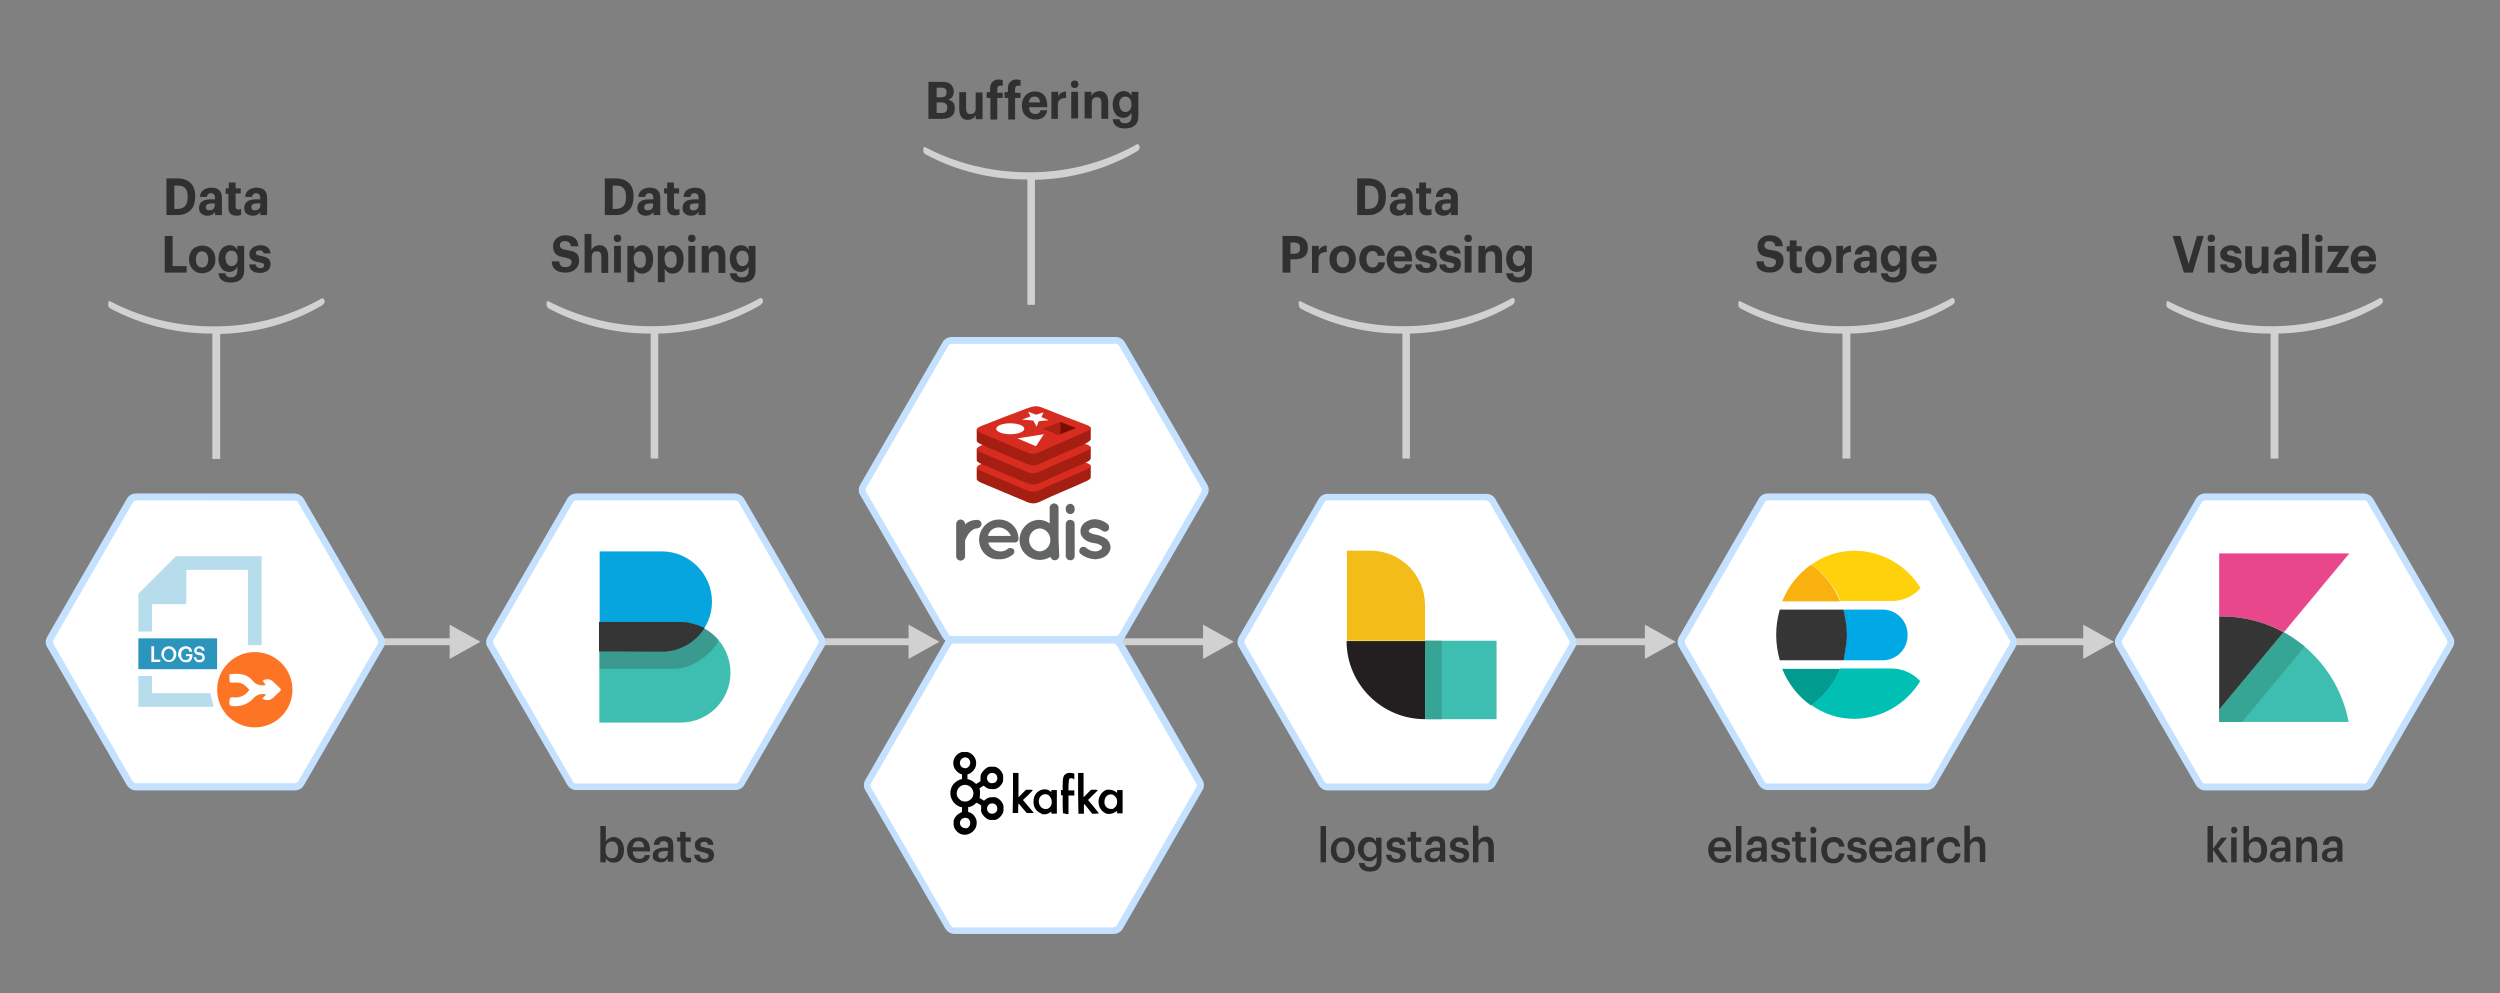 <?xml version="1.0" encoding="UTF-8"?> <!-- Generator: Adobe Illustrator 23.0.0, SVG Export Plug-In . SVG Version: 6.00 Build 0) --> <svg xmlns="http://www.w3.org/2000/svg" xmlns:xlink="http://www.w3.org/1999/xlink" id="Layer_1" x="0px" y="0px" viewBox="0 0 730 290" style="enable-background:new 0 0 730 290;" xml:space="preserve"><rect x="0" y="0" width="730" height="290" fill="#808080" stroke="none"/> <style type="text/css"> .st0{fill:none;} .st1{enable-background:new ;} .st2{fill:#303030;} .st3{fill-rule:evenodd;clip-rule:evenodd;fill:#D1D1D1;} .st4{fill:#FFFFFF;} .st5{fill:#C4E2FF;} .st6{fill:#F3BD19;} .st7{fill:#231F20;} .st8{fill:#3EBEB0;} .st9{fill:#37A595;} .st10{fill:#00A9E5;} .st11{fill:#353535;} .st12{fill:#00BFB3;} .st13{fill:#019B8F;} .st14{fill:#F9B110;} .st15{fill:#FED10A;} .st16{fill:#E9478B;} .st17{fill:#636466;} .st18{fill:#A41E11;} .st19{fill:#D82C20;} .st20{fill:#7A0C00;} .st21{fill:#AD2115;} .st22{fill:#07A5DE;} .st23{opacity:0.26;fill:#353535;enable-background:new ;} .st24{fill:#B7DDED;} .st25{fill:#2B95BE;} .st26{fill:#FD7524;} .st27{fill:#D1D1D1;} </style> <title>Asset 19</title> <rect class="st0" width="730" height="290"></rect> <g class="st1"> <path class="st2" d="M396.3,62.8V52.1h3.2c1.7,0,3,0.5,3.9,1.4c0.9,0.9,1.3,2.2,1.3,3.8v0.1c0,0.8-0.1,1.5-0.3,2.2s-0.5,1.2-1,1.7 c-0.4,0.5-1,0.8-1.6,1.1c-0.7,0.3-1.4,0.4-2.3,0.4H396.3z M398.6,61h0.9c2,0,3-1.1,3-3.4v-0.1c0-1.1-0.2-2-0.7-2.5 c-0.5-0.6-1.2-0.8-2.3-0.8h-0.9V61z"></path> <path class="st2" d="M405.8,60.7c0-0.4,0.1-0.8,0.3-1.2c0.2-0.3,0.5-0.6,0.8-0.8c0.3-0.2,0.7-0.3,1.2-0.4c0.5-0.1,1-0.1,1.6-0.1 h0.8v-0.3c0-0.5-0.1-0.9-0.3-1.1c-0.2-0.2-0.5-0.4-0.9-0.4c-0.7,0-1.2,0.4-1.2,1.1h-2c0-0.6,0.2-1.1,0.5-1.5 c0.3-0.4,0.7-0.7,1.2-0.9c0.5-0.2,1-0.3,1.6-0.3c1,0,1.7,0.2,2.3,0.7c0.5,0.5,0.8,1.2,0.8,2.2v5.1h-2v-0.9 c-0.5,0.7-1.2,1.1-2.2,1.1c-0.7,0-1.3-0.2-1.8-0.6C406,62,405.8,61.4,405.8,60.7z M407.8,60.5c0,0.3,0.1,0.5,0.3,0.7 c0.2,0.2,0.4,0.2,0.8,0.2c0.5,0,0.8-0.1,1.1-0.4s0.4-0.6,0.4-1v-0.6h-0.8c-0.6,0-1.1,0.1-1.4,0.2C408,59.9,407.8,60.1,407.8,60.5z"></path> </g> <g class="st1"> <path class="st2" d="M413.5,56.5V55h0.9v-1.7h2V55h1.5v1.5h-1.5v3.8c0,0.6,0.3,0.9,0.8,0.9c0.3,0,0.5-0.1,0.8-0.2v1.7 c-0.4,0.1-0.8,0.2-1.2,0.2c-0.8,0-1.4-0.2-1.8-0.6c-0.4-0.4-0.6-1-0.6-1.8v-4H413.5z"></path> </g> <g class="st1"> <path class="st2" d="M419,60.7c0-0.4,0.1-0.8,0.3-1.2s0.5-0.6,0.8-0.8c0.3-0.2,0.7-0.3,1.2-0.4c0.5-0.1,1-0.1,1.6-0.1h0.8v-0.3 c0-0.5-0.1-0.9-0.3-1.1c-0.2-0.2-0.5-0.4-0.9-0.4c-0.7,0-1.2,0.4-1.2,1.1h-2c0-0.6,0.2-1.1,0.5-1.5s0.7-0.7,1.2-0.9 c0.5-0.2,1-0.3,1.6-0.3c1,0,1.7,0.2,2.3,0.7s0.8,1.2,0.8,2.2v5.1h-2v-0.9c-0.5,0.7-1.2,1.1-2.2,1.1c-0.7,0-1.3-0.2-1.8-0.6 S419,61.4,419,60.7z M421,60.5c0,0.3,0.1,0.5,0.3,0.7c0.2,0.2,0.4,0.2,0.8,0.2c0.5,0,0.8-0.1,1.1-0.4c0.3-0.3,0.4-0.6,0.4-1v-0.6 h-0.8c-0.6,0-1.1,0.1-1.4,0.2C421.2,59.9,421,60.1,421,60.5z"></path> </g> <g class="st1"> <path class="st2" d="M374.5,79.6V68.9h3.5c1.3,0,2.2,0.3,2.9,0.9c0.7,0.6,1,1.4,1,2.5v0.1c0,1.1-0.3,1.9-1,2.5s-1.6,0.8-2.8,0.8 h-1.3v3.9H374.5z M376.8,74.1h1.1c0.5,0,1-0.1,1.3-0.4s0.4-0.7,0.4-1.2v-0.1c0-0.5-0.1-0.9-0.4-1.2c-0.3-0.2-0.7-0.4-1.3-0.4h-1.1 V74.1z"></path> </g> <g class="st1"> <path class="st2" d="M383.1,79.6v-7.8h2v1.4c0.2-0.5,0.5-0.9,0.9-1.1c0.4-0.3,0.9-0.4,1.4-0.4v1.9c0,0,0,0-0.1,0 c-0.7,0-1.3,0.2-1.7,0.5c-0.4,0.3-0.6,0.8-0.6,1.6v4H383.1z"></path> </g> <g class="st1"> <path class="st2" d="M388.2,75.8v-0.1c0-0.8,0.2-1.5,0.5-2.1s0.8-1.1,1.4-1.4c0.6-0.3,1.2-0.5,2-0.5c1.1,0,2,0.4,2.7,1.1 c0.7,0.7,1.1,1.7,1.1,2.9v0.1c0,0.8-0.2,1.5-0.5,2.1c-0.3,0.6-0.8,1.1-1.4,1.4c-0.6,0.3-1.2,0.5-2,0.5c-0.7,0-1.4-0.2-1.9-0.5 s-1-0.8-1.4-1.4C388.4,77.3,388.2,76.6,388.2,75.8z M390.3,75.8c0,0.7,0.2,1.3,0.5,1.7c0.3,0.4,0.8,0.6,1.3,0.6 c0.6,0,1-0.2,1.3-0.6c0.3-0.4,0.5-1,0.5-1.7v-0.1c0-0.7-0.2-1.3-0.5-1.7c-0.3-0.4-0.8-0.6-1.3-0.6c-0.6,0-1,0.2-1.3,0.6 s-0.5,1-0.5,1.7V75.8z"></path> <path class="st2" d="M396.9,75.8v-0.1c0-0.8,0.2-1.5,0.5-2.2c0.3-0.6,0.8-1.1,1.3-1.4c0.6-0.3,1.2-0.5,1.9-0.5c0.4,0,0.7,0,1.1,0.1 s0.6,0.2,1,0.3c0.3,0.2,0.6,0.3,0.8,0.6c0.2,0.2,0.4,0.5,0.6,0.9c0.2,0.3,0.2,0.7,0.3,1.2h-2.1c-0.1-0.9-0.6-1.4-1.5-1.4 c-0.5,0-1,0.2-1.3,0.6s-0.5,1-0.5,1.7v0.1c0,0.8,0.2,1.4,0.5,1.8s0.8,0.6,1.3,0.6c0.4,0,0.8-0.1,1.1-0.4c0.3-0.3,0.5-0.6,0.5-1.1h2 c-0.1,1-0.4,1.7-1.1,2.3s-1.5,0.9-2.6,0.9c-0.5,0-1-0.1-1.5-0.3c-0.5-0.2-0.8-0.4-1.2-0.8c-0.3-0.3-0.6-0.8-0.8-1.3 S396.9,76.4,396.9,75.8z"></path> </g> <g class="st1"> <path class="st2" d="M404.9,75.8v-0.1c0-1.2,0.4-2.2,1.1-2.9c0.7-0.8,1.6-1.1,2.7-1.1c0.5,0,1,0.1,1.4,0.2c0.4,0.2,0.8,0.4,1.1,0.7 c0.3,0.3,0.6,0.7,0.8,1.3c0.2,0.5,0.3,1.1,0.3,1.8v0.6H407c0,0.7,0.2,1.2,0.5,1.5c0.3,0.4,0.8,0.5,1.3,0.5c0.9,0,1.4-0.4,1.5-1.1h2 c-0.1,0.8-0.5,1.5-1.1,2c-0.6,0.5-1.4,0.7-2.5,0.7c-1.1,0-2-0.4-2.7-1.1C405.3,78,404.9,77.1,404.9,75.8z M407,74.9h3.3 c-0.1-1.1-0.6-1.7-1.6-1.7c-0.5,0-0.8,0.1-1.1,0.4S407.1,74.3,407,74.9z"></path> </g> <g class="st1"> <path class="st2" d="M413.3,77.2h1.9c0,0.4,0.2,0.6,0.4,0.8c0.2,0.2,0.5,0.3,0.9,0.3c0.8,0,1.1-0.3,1.1-0.8c0-0.3-0.1-0.5-0.3-0.6 s-0.6-0.2-1.1-0.3c-1-0.2-1.8-0.4-2.2-0.8c-0.4-0.3-0.7-0.9-0.7-1.6c0-0.4,0.1-0.8,0.3-1.1s0.4-0.6,0.7-0.8c0.3-0.2,0.6-0.4,1-0.5 c0.4-0.1,0.7-0.2,1.1-0.2c1.9,0,2.9,0.8,3.1,2.4h-1.9c-0.1-0.3-0.2-0.5-0.4-0.7c-0.2-0.1-0.4-0.2-0.8-0.2c-0.3,0-0.6,0.1-0.8,0.2 c-0.2,0.1-0.3,0.3-0.3,0.6c0,0.2,0.1,0.4,0.3,0.5c0.2,0.1,0.6,0.2,1.1,0.3c0.5,0.1,0.9,0.2,1.2,0.3c0.3,0.1,0.6,0.2,0.9,0.4 s0.5,0.4,0.6,0.7s0.2,0.6,0.2,1c0,0.8-0.3,1.5-0.8,1.9c-0.6,0.4-1.3,0.7-2.3,0.7c-1,0-1.8-0.2-2.3-0.7 C413.6,78.7,413.3,78,413.3,77.2z"></path> <path class="st2" d="M420.3,77.2h1.9c0,0.4,0.2,0.6,0.4,0.8c0.2,0.2,0.5,0.3,0.9,0.3c0.8,0,1.1-0.3,1.1-0.8c0-0.3-0.1-0.5-0.3-0.6 s-0.6-0.2-1.1-0.3c-1-0.2-1.8-0.4-2.2-0.8c-0.4-0.3-0.7-0.9-0.7-1.6c0-0.4,0.1-0.8,0.3-1.1s0.4-0.6,0.7-0.8c0.3-0.2,0.6-0.4,1-0.5 c0.4-0.1,0.7-0.2,1.1-0.2c1.9,0,2.9,0.8,3.1,2.4h-1.9c-0.1-0.3-0.2-0.5-0.4-0.7c-0.2-0.1-0.4-0.2-0.8-0.2c-0.3,0-0.6,0.1-0.8,0.2 c-0.2,0.1-0.3,0.3-0.3,0.6c0,0.2,0.1,0.4,0.3,0.5c0.2,0.1,0.6,0.2,1.1,0.3c0.5,0.1,0.9,0.2,1.2,0.3c0.3,0.1,0.6,0.2,0.9,0.4 s0.5,0.4,0.6,0.7s0.2,0.6,0.2,1c0,0.8-0.3,1.5-0.8,1.9c-0.6,0.4-1.3,0.7-2.3,0.7c-1,0-1.8-0.2-2.3-0.7 C420.6,78.7,420.3,78,420.3,77.2z"></path> <path class="st2" d="M427.9,70.4c-0.2-0.2-0.3-0.5-0.3-0.8c0-0.3,0.1-0.6,0.3-0.8c0.2-0.2,0.5-0.3,0.8-0.3c0.3,0,0.6,0.1,0.8,0.3 c0.2,0.2,0.3,0.5,0.3,0.8c0,0.3-0.1,0.6-0.3,0.8c-0.2,0.2-0.5,0.3-0.8,0.3C428.4,70.7,428.2,70.6,427.9,70.4z M427.7,79.6v-7.8h2 v7.8H427.7z"></path> <path class="st2" d="M431.7,79.6v-7.8h2V73c0.2-0.4,0.5-0.8,0.9-1s0.9-0.4,1.5-0.4c0.8,0,1.4,0.3,1.8,0.8c0.4,0.5,0.7,1.3,0.7,2.3 v5h-2V75c0-0.5-0.1-0.9-0.3-1.2c-0.2-0.3-0.5-0.4-1-0.4c-0.5,0-0.8,0.1-1.1,0.4c-0.3,0.3-0.4,0.7-0.4,1.3v4.5H431.7z"></path> <path class="st2" d="M439.8,75.6v-0.1c0-1.1,0.3-2,0.9-2.8c0.6-0.7,1.4-1.1,2.3-1.1c1.1,0,1.9,0.5,2.3,1.4v-1.2h2V79 c0,1.1-0.3,2-1,2.6c-0.7,0.6-1.6,0.9-2.9,0.9c-1.1,0-2-0.2-2.6-0.7c-0.6-0.5-0.9-1.1-1-2h2c0.1,0.8,0.7,1.2,1.6,1.2 c0.6,0,1.1-0.2,1.4-0.5c0.3-0.3,0.5-0.8,0.5-1.4v-1.2c-0.2,0.4-0.5,0.8-1,1.1c-0.4,0.3-0.9,0.4-1.4,0.4c-0.9,0-1.6-0.3-2.2-1 C440.1,77.6,439.8,76.7,439.8,75.6z M441.8,75.6c0,0.6,0.2,1.2,0.5,1.5c0.3,0.4,0.7,0.6,1.2,0.6c0.5,0,1-0.2,1.3-0.6 c0.3-0.4,0.5-0.9,0.5-1.6v-0.1c0-0.7-0.2-1.2-0.5-1.6c-0.3-0.4-0.7-0.6-1.3-0.6c-0.6,0-1,0.2-1.3,0.6s-0.5,0.9-0.5,1.6V75.6z"></path> </g> <g class="st1"> <path class="st2" d="M271.1,34.6V23.9h4c1.1,0,2,0.2,2.5,0.7s0.9,1.2,0.9,2.1v0.1c0,1.2-0.6,2-1.7,2.3c1.4,0.3,2,1.1,2,2.5v0.1 c0,1-0.3,1.7-0.9,2.2c-0.6,0.5-1.5,0.8-2.7,0.8H271.1z M273.4,28.4h1.4c0.5,0,0.9-0.1,1.2-0.3c0.2-0.2,0.4-0.6,0.4-1.1v-0.1 c0-0.4-0.1-0.8-0.4-1c-0.2-0.2-0.6-0.3-1.2-0.3h-1.3V28.4z M273.4,33h1.6c1.1,0,1.6-0.5,1.6-1.5v-0.1c0-0.5-0.1-0.9-0.4-1.1 c-0.3-0.2-0.7-0.4-1.3-0.4h-1.4V33z"></path> <path class="st2" d="M280.1,31.9v-5h2v4.8c0,0.5,0.1,0.9,0.3,1.2c0.2,0.3,0.5,0.4,1,0.4c0.4,0,0.8-0.1,1.1-0.4s0.4-0.7,0.4-1.3 v-4.6h2v7.8h-2v-1.2c-0.2,0.4-0.5,0.8-0.9,1c-0.4,0.3-0.9,0.4-1.4,0.4c-0.8,0-1.4-0.2-1.8-0.7C280.3,33.6,280.1,32.8,280.1,31.9z"></path> <path class="st2" d="M288.1,28.4v-1.5h1v-0.9c0-0.9,0.2-1.6,0.7-2.1c0.5-0.5,1.1-0.7,1.9-0.7c0.4,0,0.7,0.1,1.1,0.2v1.7 c-0.2-0.1-0.5-0.1-0.7-0.1c-0.3,0-0.5,0.1-0.7,0.3c-0.1,0.2-0.2,0.4-0.2,0.8v1h1.6v1.5h-1.6v6.3h-2v-6.3H288.1z"></path> </g> <g class="st1"> <path class="st2" d="M293.3,28.4v-1.5h1v-0.9c0-0.9,0.2-1.6,0.7-2.1c0.5-0.5,1.1-0.7,1.9-0.7c0.4,0,0.7,0.1,1.1,0.2v1.7 c-0.2-0.1-0.5-0.1-0.7-0.1c-0.3,0-0.5,0.1-0.7,0.3c-0.1,0.2-0.2,0.4-0.2,0.8v1h1.6v1.5h-1.6v6.3h-2v-6.3H293.3z"></path> </g> <g class="st1"> <path class="st2" d="M298.4,30.8v-0.1c0-1.2,0.4-2.2,1.1-2.9s1.6-1.1,2.7-1.1c0.5,0,1,0.1,1.4,0.2c0.4,0.2,0.8,0.4,1.1,0.7 c0.3,0.3,0.6,0.7,0.8,1.3s0.3,1.1,0.3,1.8v0.6h-5.3c0,0.7,0.2,1.2,0.5,1.5s0.8,0.5,1.3,0.5c0.9,0,1.4-0.4,1.5-1.1h2 c-0.1,0.8-0.5,1.5-1.1,2c-0.6,0.5-1.4,0.7-2.5,0.7c-1.1,0-2-0.4-2.7-1.1C298.7,33,298.4,32.1,298.4,30.8z M300.4,29.9h3.3 c-0.1-1.1-0.6-1.7-1.6-1.7c-0.5,0-0.8,0.1-1.1,0.4C300.7,28.9,300.5,29.3,300.4,29.9z"></path> <path class="st2" d="M307,34.6v-7.8h2v1.4c0.2-0.5,0.5-0.9,0.9-1.1s0.9-0.4,1.4-0.4v1.9c0,0,0,0-0.1,0c-0.7,0-1.3,0.2-1.7,0.5 c-0.4,0.3-0.6,0.8-0.6,1.6v4H307z"></path> <path class="st2" d="M313,25.4c-0.2-0.2-0.3-0.5-0.3-0.8c0-0.3,0.1-0.6,0.3-0.8c0.2-0.2,0.5-0.3,0.8-0.3c0.3,0,0.6,0.1,0.8,0.3 c0.2,0.2,0.3,0.5,0.3,0.8c0,0.3-0.1,0.6-0.3,0.8c-0.2,0.2-0.5,0.3-0.8,0.3C313.5,25.7,313.2,25.6,313,25.4z M312.8,34.6v-7.8h2v7.8 H312.8z"></path> <path class="st2" d="M316.7,34.6v-7.8h2V28c0.2-0.4,0.5-0.8,0.9-1s0.9-0.4,1.5-0.4c0.8,0,1.4,0.3,1.8,0.8c0.4,0.5,0.7,1.3,0.7,2.3 v5h-2V30c0-0.5-0.1-0.9-0.3-1.2c-0.2-0.3-0.5-0.4-1-0.4c-0.5,0-0.8,0.1-1.1,0.4s-0.4,0.7-0.4,1.3v4.5H316.7z"></path> <path class="st2" d="M324.9,30.6v-0.1c0-1.1,0.3-2,0.9-2.8c0.6-0.7,1.4-1.1,2.3-1.1c1.1,0,1.9,0.5,2.3,1.4v-1.2h2V34 c0,1.1-0.3,2-1,2.6c-0.7,0.6-1.6,0.9-2.9,0.9c-1.1,0-2-0.2-2.6-0.7c-0.6-0.5-0.9-1.1-1-2h2c0.1,0.8,0.7,1.2,1.6,1.2 c0.6,0,1.1-0.2,1.4-0.5c0.3-0.3,0.5-0.8,0.5-1.4v-1.2c-0.2,0.4-0.5,0.8-1,1.1c-0.4,0.3-0.9,0.4-1.4,0.4c-0.9,0-1.6-0.3-2.2-1 C325.2,32.6,324.9,31.7,324.9,30.6z M326.9,30.6c0,0.6,0.2,1.2,0.5,1.5c0.3,0.4,0.7,0.6,1.2,0.6c0.5,0,1-0.2,1.3-0.6 s0.5-0.9,0.5-1.6v-0.1c0-0.7-0.2-1.2-0.5-1.6c-0.3-0.4-0.7-0.6-1.3-0.6c-0.6,0-1,0.2-1.3,0.6s-0.5,0.9-0.5,1.6V30.6z"></path> </g> <g class="st1"> <path class="st2" d="M512.8,76.3h2.2c0,0.3,0.1,0.5,0.1,0.7c0.1,0.2,0.2,0.4,0.3,0.5s0.3,0.3,0.6,0.4c0.3,0.1,0.6,0.1,0.9,0.1 c0.5,0,0.9-0.1,1.2-0.4c0.3-0.3,0.5-0.6,0.5-1s-0.1-0.7-0.4-0.9s-0.8-0.3-1.5-0.5c-1.3-0.2-2.2-0.5-2.7-1c-0.5-0.5-0.8-1.2-0.8-2.3 c0-0.9,0.3-1.7,1-2.3c0.6-0.6,1.5-0.9,2.6-0.9c1.2,0,2.1,0.3,2.7,0.8c0.7,0.5,1,1.3,1.1,2.4h-2.2c-0.1-0.5-0.2-0.9-0.5-1.1 c-0.3-0.2-0.7-0.4-1.2-0.4c-0.5,0-0.9,0.1-1.1,0.3s-0.4,0.5-0.4,0.9c0,0.4,0.1,0.7,0.4,0.9c0.2,0.2,0.7,0.4,1.5,0.5 c0.6,0.1,1.2,0.2,1.6,0.3c0.4,0.1,0.8,0.3,1.2,0.6c0.3,0.2,0.6,0.6,0.7,0.9c0.2,0.4,0.2,0.9,0.2,1.4c0,1-0.4,1.8-1.1,2.4 c-0.7,0.7-1.7,1-2.9,1c-1.3,0-2.3-0.3-3-0.9C513.2,78.3,512.9,77.4,512.8,76.3z"></path> <path class="st2" d="M521.7,73.4v-1.5h0.9v-1.7h2v1.7h1.5v1.5h-1.5v3.8c0,0.6,0.3,0.9,0.8,0.9c0.3,0,0.5-0.1,0.8-0.2v1.7 c-0.4,0.1-0.8,0.2-1.2,0.2c-0.8,0-1.4-0.2-1.8-0.6c-0.4-0.4-0.6-1-0.6-1.8v-4H521.7z"></path> <path class="st2" d="M527.1,75.8v-0.1c0-0.8,0.2-1.5,0.5-2.1s0.8-1.1,1.4-1.4s1.2-0.5,2-0.5c1.1,0,2,0.4,2.7,1.1s1.1,1.7,1.1,2.9 v0.1c0,0.8-0.2,1.5-0.5,2.1c-0.3,0.6-0.8,1.1-1.4,1.4s-1.2,0.5-2,0.5c-0.7,0-1.4-0.2-1.9-0.5c-0.6-0.3-1-0.8-1.4-1.4 C527.3,77.3,527.1,76.6,527.1,75.8z M529.2,75.8c0,0.7,0.2,1.3,0.5,1.7c0.3,0.4,0.8,0.6,1.3,0.6c0.6,0,1-0.2,1.3-0.6 c0.3-0.4,0.5-1,0.5-1.7v-0.1c0-0.7-0.2-1.3-0.5-1.7c-0.3-0.4-0.8-0.6-1.3-0.6c-0.6,0-1,0.2-1.3,0.6c-0.3,0.4-0.5,1-0.5,1.7V75.8z"></path> </g> <g class="st1"> <path class="st2" d="M536.2,79.6v-7.8h2v1.4c0.2-0.5,0.5-0.9,0.9-1.1s0.9-0.4,1.4-0.4v1.9c0,0,0,0-0.1,0c-0.7,0-1.3,0.2-1.7,0.5 c-0.4,0.3-0.6,0.8-0.6,1.6v4H536.2z"></path> </g> <g class="st1"> <path class="st2" d="M541.3,77.5c0-0.4,0.1-0.8,0.3-1.2s0.5-0.6,0.8-0.8c0.3-0.2,0.7-0.3,1.2-0.4c0.5-0.1,1-0.1,1.6-0.1h0.8v-0.3 c0-0.5-0.1-0.9-0.3-1.1c-0.2-0.2-0.5-0.4-0.9-0.4c-0.7,0-1.1,0.4-1.2,1.1h-2c0-0.6,0.2-1.1,0.5-1.5s0.7-0.7,1.2-0.9 c0.5-0.2,1-0.3,1.6-0.3c1,0,1.7,0.2,2.3,0.7c0.5,0.5,0.8,1.2,0.8,2.2v5.1h-2v-0.9c-0.5,0.7-1.2,1.1-2.2,1.1c-0.7,0-1.3-0.2-1.8-0.6 S541.3,78.2,541.3,77.5z M543.3,77.3c0,0.3,0.1,0.5,0.3,0.7c0.2,0.2,0.4,0.2,0.8,0.2c0.5,0,0.8-0.1,1.1-0.4c0.3-0.3,0.4-0.6,0.4-1 v-0.6h-0.8c-0.6,0-1.1,0.1-1.4,0.2C543.5,76.7,543.3,76.9,543.3,77.3z"></path> <path class="st2" d="M549.2,75.6v-0.1c0-1.1,0.3-2,0.9-2.8c0.6-0.7,1.4-1.1,2.3-1.1c1.1,0,1.9,0.5,2.3,1.4v-1.2h2V79 c0,1.1-0.3,2-1,2.6c-0.7,0.6-1.6,0.9-2.9,0.9c-1.1,0-2-0.2-2.6-0.7c-0.6-0.5-0.9-1.1-1-2h2c0.1,0.8,0.7,1.2,1.6,1.2 c0.6,0,1.1-0.2,1.4-0.5c0.3-0.3,0.5-0.8,0.5-1.4v-1.2c-0.2,0.4-0.5,0.8-1,1.1c-0.4,0.3-0.9,0.4-1.4,0.4c-0.9,0-1.6-0.3-2.2-1 C549.5,77.6,549.2,76.7,549.2,75.6z M551.3,75.6c0,0.6,0.2,1.2,0.5,1.5c0.3,0.4,0.7,0.6,1.2,0.6c0.5,0,1-0.2,1.3-0.6 c0.3-0.4,0.5-0.9,0.5-1.6v-0.1c0-0.7-0.2-1.2-0.5-1.6c-0.3-0.4-0.7-0.6-1.3-0.6c-0.6,0-1,0.2-1.3,0.6s-0.5,0.9-0.5,1.6V75.6z"></path> <path class="st2" d="M558.1,75.8v-0.1c0-1.2,0.4-2.2,1.1-2.9s1.6-1.1,2.7-1.1c0.5,0,1,0.1,1.4,0.2c0.4,0.2,0.8,0.4,1.1,0.7 c0.3,0.3,0.6,0.7,0.8,1.3s0.3,1.1,0.3,1.8v0.6h-5.3c0,0.7,0.2,1.2,0.5,1.5s0.8,0.5,1.3,0.5c0.9,0,1.4-0.4,1.5-1.1h2 c-0.1,0.8-0.5,1.5-1.1,2c-0.6,0.5-1.4,0.7-2.5,0.7c-1.1,0-2-0.4-2.7-1.1C558.5,78,558.1,77.1,558.1,75.8z M560.2,74.9h3.3 c-0.1-1.1-0.6-1.7-1.6-1.7c-0.5,0-0.8,0.1-1.1,0.4C560.5,73.9,560.3,74.3,560.2,74.9z"></path> </g> <g class="st1"> <path class="st2" d="M634.4,68.9h2.3l2.4,8.2l2.4-8.2h2l-3.2,10.7h-2.6L634.4,68.9z"></path> </g> <g class="st1"> <path class="st2" d="M644.9,70.4c-0.2-0.2-0.3-0.5-0.3-0.8c0-0.3,0.1-0.6,0.3-0.8c0.2-0.2,0.5-0.3,0.8-0.3c0.3,0,0.6,0.1,0.8,0.3 c0.2,0.2,0.3,0.5,0.3,0.8c0,0.3-0.1,0.6-0.3,0.8c-0.2,0.2-0.5,0.3-0.8,0.3C645.4,70.7,645.1,70.6,644.9,70.4z M644.7,79.6v-7.8h2 v7.8H644.7z"></path> <path class="st2" d="M648.3,77.2h1.9c0,0.4,0.2,0.6,0.4,0.8c0.2,0.2,0.5,0.3,0.9,0.3c0.8,0,1.1-0.3,1.1-0.8c0-0.3-0.1-0.5-0.3-0.6 s-0.6-0.2-1.1-0.3c-1-0.2-1.8-0.4-2.2-0.8c-0.4-0.3-0.7-0.9-0.7-1.6c0-0.4,0.1-0.8,0.3-1.1s0.4-0.6,0.7-0.8c0.3-0.2,0.6-0.4,1-0.5 c0.4-0.1,0.7-0.2,1.1-0.2c1.9,0,2.9,0.8,3.1,2.4h-1.9c-0.1-0.3-0.2-0.5-0.4-0.7c-0.2-0.1-0.4-0.2-0.8-0.2c-0.3,0-0.6,0.1-0.8,0.2 c-0.2,0.1-0.3,0.3-0.3,0.6c0,0.2,0.1,0.4,0.3,0.5c0.2,0.1,0.6,0.2,1.1,0.3c0.5,0.1,0.9,0.2,1.2,0.3c0.3,0.1,0.6,0.2,0.9,0.4 s0.5,0.4,0.6,0.7s0.2,0.6,0.2,1c0,0.8-0.3,1.5-0.8,1.9c-0.6,0.4-1.3,0.7-2.3,0.7c-1,0-1.8-0.2-2.3-0.7 C648.6,78.7,648.3,78,648.3,77.2z"></path> <path class="st2" d="M655.6,76.9v-5h2v4.8c0,0.5,0.1,0.9,0.3,1.2s0.5,0.4,1,0.4c0.4,0,0.8-0.1,1.1-0.4s0.4-0.7,0.4-1.3v-4.6h2v7.8 h-2v-1.2c-0.2,0.4-0.5,0.8-0.9,1s-0.9,0.4-1.4,0.4c-0.8,0-1.4-0.2-1.8-0.7C655.8,78.6,655.6,77.8,655.6,76.9z"></path> <path class="st2" d="M663.8,77.5c0-0.4,0.1-0.8,0.3-1.2s0.5-0.6,0.8-0.8c0.3-0.2,0.7-0.3,1.2-0.4c0.5-0.1,1-0.1,1.6-0.1h0.8v-0.3 c0-0.5-0.1-0.9-0.3-1.1c-0.2-0.2-0.5-0.4-0.9-0.4c-0.7,0-1.1,0.4-1.2,1.1h-2c0-0.6,0.2-1.1,0.5-1.5s0.7-0.7,1.2-0.9 c0.5-0.2,1-0.3,1.6-0.3c1,0,1.7,0.2,2.3,0.7c0.5,0.5,0.8,1.2,0.8,2.2v5.1h-2v-0.9c-0.5,0.7-1.2,1.1-2.2,1.1c-0.7,0-1.3-0.2-1.8-0.6 S663.8,78.2,663.8,77.5z M665.8,77.3c0,0.3,0.1,0.5,0.3,0.7c0.2,0.2,0.4,0.2,0.8,0.2c0.5,0,0.8-0.1,1.1-0.4c0.3-0.3,0.4-0.6,0.4-1 v-0.6h-0.8c-0.6,0-1.1,0.1-1.4,0.2C665.9,76.7,665.8,76.9,665.8,77.3z"></path> <path class="st2" d="M672.2,79.6V68.3h2v11.4H672.2z"></path> <path class="st2" d="M676.3,70.4c-0.2-0.2-0.3-0.5-0.3-0.8c0-0.3,0.1-0.6,0.3-0.8c0.2-0.2,0.5-0.3,0.8-0.3c0.3,0,0.6,0.1,0.8,0.3 c0.2,0.2,0.3,0.5,0.3,0.8c0,0.3-0.1,0.6-0.3,0.8c-0.2,0.2-0.5,0.3-0.8,0.3C676.7,70.7,676.5,70.6,676.3,70.4z M676.1,79.6v-7.8h2 v7.8H676.1z"></path> </g> <g class="st1"> <path class="st2" d="M679.3,79.6v-0.2l3.6-5.9h-3.2v-1.7h6.2v0.3l-3.6,5.9h3.5v1.7H679.3z"></path> </g> <g class="st1"> <path class="st2" d="M686.4,75.8v-0.1c0-1.2,0.4-2.2,1.1-2.9c0.7-0.8,1.6-1.1,2.7-1.1c0.5,0,1,0.1,1.4,0.2c0.4,0.2,0.8,0.4,1.1,0.7 c0.3,0.3,0.6,0.7,0.8,1.3c0.2,0.5,0.3,1.1,0.3,1.8v0.6h-5.3c0,0.7,0.2,1.2,0.5,1.5c0.3,0.4,0.8,0.5,1.3,0.5c0.9,0,1.4-0.4,1.5-1.1 h2c-0.1,0.8-0.5,1.5-1.1,2c-0.6,0.5-1.4,0.7-2.5,0.7c-1.1,0-2-0.4-2.7-1.1C686.8,78,686.4,77.1,686.4,75.8z M688.5,74.9h3.3 c-0.1-1.1-0.6-1.7-1.6-1.7c-0.5,0-0.8,0.1-1.1,0.4S688.6,74.3,688.5,74.9z"></path> </g> <g class="st1"> <path class="st2" d="M176.6,62.8V52.1h3.2c1.7,0,3,0.5,3.9,1.4c0.9,0.9,1.3,2.2,1.3,3.8v0.1c0,0.8-0.1,1.5-0.3,2.2s-0.5,1.2-1,1.7 c-0.4,0.5-1,0.8-1.6,1.1c-0.7,0.3-1.4,0.4-2.3,0.4H176.6z M178.9,61h0.9c2,0,3-1.1,3-3.4v-0.1c0-1.1-0.2-2-0.7-2.5 c-0.5-0.6-1.2-0.8-2.3-0.8h-0.9V61z"></path> <path class="st2" d="M186.1,60.7c0-0.4,0.1-0.8,0.3-1.2s0.5-0.6,0.8-0.8c0.3-0.2,0.7-0.3,1.2-0.4c0.5-0.1,1-0.1,1.6-0.1h0.8v-0.3 c0-0.5-0.1-0.9-0.3-1.1c-0.2-0.2-0.5-0.4-0.9-0.4c-0.7,0-1.1,0.4-1.2,1.1h-2c0-0.6,0.2-1.1,0.5-1.5s0.7-0.7,1.2-0.9 c0.5-0.2,1-0.3,1.6-0.3c1,0,1.7,0.2,2.3,0.7c0.5,0.5,0.8,1.2,0.8,2.2v5.1h-2v-0.9c-0.5,0.7-1.2,1.1-2.2,1.1c-0.7,0-1.3-0.2-1.8-0.6 S186.1,61.4,186.1,60.7z M188.1,60.5c0,0.3,0.1,0.5,0.3,0.7c0.2,0.2,0.4,0.2,0.8,0.2c0.5,0,0.8-0.1,1.1-0.4s0.4-0.6,0.4-1v-0.6H190 c-0.6,0-1.1,0.1-1.4,0.2C188.3,59.9,188.1,60.1,188.1,60.5z"></path> </g> <g class="st1"> <path class="st2" d="M193.9,56.5V55h0.9v-1.7h2V55h1.5v1.5h-1.5v3.8c0,0.6,0.3,0.9,0.8,0.9c0.3,0,0.5-0.1,0.8-0.2v1.7 c-0.4,0.1-0.8,0.2-1.2,0.2c-0.8,0-1.4-0.2-1.8-0.6c-0.4-0.4-0.6-1-0.6-1.8v-4H193.9z"></path> </g> <g class="st1"> <path class="st2" d="M199.3,60.7c0-0.4,0.1-0.8,0.3-1.2s0.5-0.6,0.8-0.8c0.3-0.2,0.7-0.3,1.2-0.4c0.5-0.1,1-0.1,1.6-0.1h0.8v-0.3 c0-0.5-0.1-0.9-0.3-1.1c-0.2-0.2-0.5-0.4-0.9-0.4c-0.7,0-1.1,0.4-1.2,1.1h-2c0-0.6,0.2-1.1,0.5-1.5s0.7-0.7,1.2-0.9 c0.5-0.2,1-0.3,1.6-0.3c1,0,1.7,0.2,2.3,0.7c0.5,0.5,0.8,1.2,0.8,2.2v5.1h-2v-0.9c-0.5,0.7-1.2,1.1-2.2,1.1c-0.7,0-1.3-0.2-1.8-0.6 S199.3,61.4,199.3,60.7z M201.4,60.5c0,0.3,0.1,0.5,0.3,0.7c0.2,0.2,0.4,0.2,0.8,0.2c0.5,0,0.8-0.1,1.1-0.4s0.4-0.6,0.4-1v-0.6 h-0.8c-0.6,0-1.1,0.1-1.4,0.2C201.5,59.9,201.4,60.1,201.4,60.5z"></path> </g> <g class="st1"> <path class="st2" d="M161.1,76.3h2.2c0,0.3,0.1,0.5,0.1,0.7c0.1,0.2,0.2,0.4,0.3,0.5s0.3,0.3,0.6,0.4c0.3,0.1,0.6,0.1,0.9,0.1 c0.5,0,0.9-0.1,1.2-0.4c0.3-0.3,0.5-0.6,0.5-1s-0.1-0.7-0.4-0.9s-0.8-0.3-1.5-0.5c-1.3-0.2-2.2-0.5-2.7-1c-0.5-0.5-0.8-1.2-0.8-2.3 c0-0.9,0.3-1.7,1-2.3s1.5-0.9,2.6-0.9c1.2,0,2.1,0.3,2.7,0.8c0.7,0.5,1,1.3,1.1,2.4h-2.2c-0.1-0.5-0.2-0.9-0.5-1.1 c-0.3-0.2-0.7-0.4-1.2-0.4c-0.5,0-0.9,0.1-1.1,0.3c-0.3,0.2-0.4,0.5-0.4,0.9c0,0.4,0.1,0.7,0.4,0.9c0.2,0.2,0.7,0.4,1.5,0.5 c0.6,0.1,1.2,0.2,1.6,0.3c0.4,0.1,0.8,0.3,1.2,0.6c0.3,0.2,0.6,0.6,0.7,0.9s0.2,0.9,0.2,1.4c0,1-0.4,1.8-1.1,2.4 c-0.7,0.7-1.7,1-2.9,1c-1.3,0-2.3-0.3-3-0.9S161.2,77.4,161.1,76.3z"></path> <path class="st2" d="M170.7,79.6V68.3h2V73c0.2-0.4,0.5-0.8,0.9-1s0.9-0.4,1.5-0.4c0.8,0,1.4,0.3,1.8,0.8c0.4,0.5,0.7,1.3,0.7,2.3 v5h-2V75c0-0.5-0.1-0.9-0.3-1.2c-0.2-0.3-0.5-0.4-1-0.4c-0.5,0-0.8,0.1-1.1,0.4s-0.4,0.7-0.4,1.3v4.5H170.7z"></path> <path class="st2" d="M179.5,70.4c-0.2-0.2-0.3-0.5-0.3-0.8c0-0.3,0.1-0.6,0.3-0.8c0.2-0.2,0.5-0.3,0.8-0.3c0.3,0,0.6,0.1,0.8,0.3 c0.2,0.2,0.3,0.5,0.3,0.8c0,0.3-0.1,0.6-0.3,0.8c-0.2,0.2-0.5,0.3-0.8,0.3C180,70.7,179.7,70.6,179.5,70.4z M179.3,79.6v-7.8h2v7.8 H179.3z"></path> <path class="st2" d="M183.2,82.3V71.8h2V73c0.2-0.4,0.5-0.7,1-1c0.4-0.3,0.9-0.4,1.4-0.4c0.4,0,0.9,0.1,1.2,0.3 c0.4,0.2,0.7,0.4,1,0.8c0.3,0.3,0.5,0.8,0.7,1.3c0.2,0.5,0.2,1.1,0.2,1.7v0.1c0,0.6-0.1,1.2-0.2,1.7c-0.2,0.5-0.4,0.9-0.7,1.3 s-0.6,0.6-1,0.8c-0.4,0.2-0.8,0.3-1.3,0.3c-0.5,0-1-0.1-1.4-0.4c-0.4-0.3-0.7-0.6-0.9-1v3.9H183.2z M185.1,75.8 c0,0.8,0.2,1.4,0.5,1.8c0.3,0.4,0.8,0.6,1.3,0.6c0.6,0,1-0.2,1.3-0.6c0.3-0.4,0.4-1,0.4-1.7v-0.1c0-0.8-0.2-1.4-0.5-1.8 s-0.7-0.6-1.3-0.6c-0.5,0-1,0.2-1.3,0.6c-0.3,0.4-0.5,1-0.5,1.8V75.8z"></path> <path class="st2" d="M192.1,82.3V71.8h2V73c0.2-0.4,0.5-0.7,1-1c0.4-0.3,0.9-0.4,1.4-0.4c0.4,0,0.9,0.1,1.2,0.3 c0.4,0.2,0.7,0.4,1,0.8c0.3,0.3,0.5,0.8,0.7,1.3c0.2,0.5,0.2,1.1,0.2,1.7v0.1c0,0.6-0.1,1.2-0.2,1.7c-0.2,0.5-0.4,0.9-0.7,1.3 s-0.6,0.6-1,0.8c-0.4,0.2-0.8,0.3-1.3,0.3c-0.5,0-1-0.1-1.4-0.4c-0.4-0.3-0.7-0.6-0.9-1v3.9H192.1z M194.1,75.8 c0,0.8,0.2,1.4,0.5,1.8c0.3,0.4,0.8,0.6,1.3,0.6c0.6,0,1-0.2,1.3-0.6c0.3-0.4,0.4-1,0.4-1.7v-0.1c0-0.8-0.2-1.4-0.5-1.8 s-0.7-0.6-1.3-0.6c-0.5,0-1,0.2-1.3,0.6c-0.3,0.4-0.5,1-0.5,1.8V75.8z"></path> <path class="st2" d="M201.2,70.4c-0.2-0.2-0.3-0.5-0.3-0.8c0-0.3,0.1-0.6,0.3-0.8c0.2-0.2,0.5-0.3,0.8-0.3c0.3,0,0.6,0.1,0.8,0.3 c0.2,0.2,0.3,0.5,0.3,0.8c0,0.3-0.1,0.6-0.3,0.8c-0.2,0.2-0.5,0.3-0.8,0.3C201.7,70.7,201.5,70.6,201.2,70.4z M201,79.6v-7.8h2v7.8 H201z"></path> <path class="st2" d="M204.9,79.6v-7.8h2V73c0.2-0.4,0.5-0.8,0.9-1s0.9-0.4,1.5-0.4c0.8,0,1.4,0.3,1.8,0.8c0.4,0.5,0.7,1.3,0.7,2.3 v5h-2V75c0-0.5-0.1-0.9-0.3-1.2c-0.2-0.3-0.5-0.4-1-0.4c-0.5,0-0.8,0.1-1.1,0.4s-0.4,0.7-0.4,1.3v4.5H204.9z"></path> <path class="st2" d="M213.1,75.6v-0.1c0-1.1,0.3-2,0.9-2.8c0.6-0.7,1.4-1.1,2.3-1.1c1.1,0,1.9,0.5,2.3,1.4v-1.2h2V79 c0,1.1-0.3,2-1,2.6c-0.7,0.6-1.6,0.9-2.9,0.9c-1.1,0-2-0.2-2.6-0.7c-0.6-0.5-0.9-1.1-1-2h2c0.1,0.8,0.7,1.2,1.6,1.2 c0.6,0,1.1-0.2,1.4-0.5c0.3-0.3,0.5-0.8,0.5-1.4v-1.2c-0.2,0.4-0.5,0.8-1,1.1c-0.4,0.3-0.9,0.4-1.4,0.4c-0.9,0-1.6-0.3-2.2-1 C213.4,77.6,213.1,76.7,213.1,75.6z M215.1,75.6c0,0.6,0.2,1.2,0.5,1.5c0.3,0.4,0.7,0.6,1.2,0.6c0.5,0,1-0.2,1.3-0.6 s0.5-0.9,0.5-1.6v-0.1c0-0.7-0.2-1.2-0.5-1.6c-0.3-0.4-0.7-0.6-1.3-0.6c-0.6,0-1,0.2-1.3,0.6s-0.5,0.9-0.5,1.6V75.6z"></path> </g> <g class="st1"> <path class="st2" d="M48.6,62.8V52.1h3.2c1.7,0,3,0.5,3.9,1.4c0.9,0.9,1.3,2.2,1.3,3.8v0.1c0,0.8-0.1,1.5-0.3,2.2s-0.5,1.2-1,1.7 c-0.4,0.5-1,0.8-1.6,1.1c-0.7,0.3-1.4,0.4-2.3,0.4H48.6z M50.9,61h0.9c2,0,3-1.1,3-3.4v-0.1c0-1.1-0.2-2-0.7-2.5 c-0.5-0.6-1.2-0.8-2.3-0.8h-0.9V61z"></path> <path class="st2" d="M58.1,60.7c0-0.4,0.1-0.8,0.3-1.2s0.5-0.6,0.8-0.8c0.3-0.2,0.7-0.3,1.2-0.4c0.5-0.1,1-0.1,1.6-0.1h0.8v-0.3 c0-0.5-0.1-0.9-0.3-1.1c-0.2-0.2-0.5-0.4-0.9-0.4c-0.7,0-1.1,0.4-1.2,1.1h-2c0-0.6,0.2-1.1,0.5-1.5s0.7-0.7,1.2-0.9 c0.5-0.2,1-0.3,1.6-0.3c1,0,1.7,0.2,2.3,0.7c0.5,0.5,0.8,1.2,0.8,2.2v5.1h-2v-0.9c-0.5,0.7-1.2,1.1-2.2,1.1c-0.7,0-1.3-0.2-1.8-0.6 S58.1,61.4,58.1,60.7z M60.1,60.5c0,0.3,0.1,0.5,0.3,0.7c0.2,0.2,0.4,0.2,0.8,0.2c0.5,0,0.8-0.1,1.1-0.4s0.4-0.6,0.4-1v-0.6H62 c-0.6,0-1.1,0.1-1.4,0.2C60.3,59.9,60.1,60.1,60.1,60.5z"></path> </g> <g class="st1"> <path class="st2" d="M65.9,56.5V55h0.9v-1.7h2V55h1.5v1.5h-1.5v3.8c0,0.6,0.3,0.9,0.8,0.9c0.3,0,0.5-0.1,0.8-0.2v1.7 C70,62.9,69.6,63,69.1,63c-0.8,0-1.4-0.2-1.8-0.6c-0.4-0.4-0.6-1-0.6-1.8v-4H65.9z"></path> </g> <g class="st1"> <path class="st2" d="M71.3,60.7c0-0.4,0.1-0.8,0.3-1.2s0.5-0.6,0.8-0.8c0.3-0.2,0.7-0.3,1.2-0.4c0.5-0.1,1-0.1,1.6-0.1H76v-0.3 c0-0.5-0.1-0.9-0.3-1.1c-0.2-0.2-0.5-0.4-0.9-0.4c-0.7,0-1.1,0.4-1.2,1.1h-2c0-0.6,0.2-1.1,0.5-1.5s0.7-0.7,1.2-0.9 c0.5-0.2,1-0.3,1.6-0.3c1,0,1.7,0.2,2.3,0.7c0.5,0.5,0.8,1.2,0.8,2.2v5.1h-2v-0.9c-0.5,0.7-1.2,1.1-2.2,1.1c-0.7,0-1.3-0.2-1.8-0.6 S71.3,61.4,71.3,60.7z M73.4,60.5c0,0.3,0.1,0.5,0.3,0.7c0.2,0.2,0.4,0.2,0.8,0.2c0.5,0,0.8-0.1,1.1-0.4s0.4-0.6,0.4-1v-0.6h-0.8 c-0.6,0-1.1,0.1-1.4,0.2C73.5,59.9,73.4,60.1,73.4,60.5z"></path> </g> <g class="st1"> <path class="st2" d="M48.1,79.6V68.9h2.3v8.8h4.1v1.9H48.1z"></path> </g> <g class="st1"> <path class="st2" d="M55.2,75.8v-0.1c0-0.8,0.2-1.5,0.5-2.1s0.8-1.1,1.4-1.4s1.2-0.5,2-0.5c1.1,0,2,0.4,2.7,1.1s1.1,1.7,1.1,2.9 v0.1c0,0.8-0.2,1.5-0.5,2.1C62,78.5,61.6,79,61,79.3c-0.6,0.3-1.2,0.5-2,0.5c-0.7,0-1.4-0.2-1.9-0.5s-1-0.8-1.4-1.4 C55.4,77.3,55.2,76.6,55.2,75.8z M57.2,75.8c0,0.7,0.2,1.3,0.5,1.7c0.3,0.4,0.8,0.6,1.3,0.6c0.6,0,1-0.2,1.3-0.6 c0.3-0.4,0.5-1,0.5-1.7v-0.1c0-0.7-0.2-1.3-0.5-1.7c-0.3-0.4-0.8-0.6-1.3-0.6c-0.6,0-1,0.2-1.3,0.6s-0.5,1-0.5,1.7V75.8z"></path> <path class="st2" d="M63.8,75.6v-0.1c0-1.1,0.3-2,0.9-2.8c0.6-0.7,1.4-1.1,2.3-1.1c1.1,0,1.9,0.5,2.3,1.4v-1.2h2V79 c0,1.1-0.3,2-1,2.6c-0.7,0.6-1.6,0.9-2.9,0.9c-1.1,0-2-0.2-2.6-0.7c-0.6-0.5-0.9-1.1-1-2h2c0.1,0.8,0.7,1.2,1.6,1.2 c0.6,0,1.1-0.2,1.4-0.5c0.3-0.3,0.5-0.8,0.5-1.4v-1.2c-0.2,0.4-0.5,0.8-1,1.1c-0.4,0.3-0.9,0.4-1.4,0.4c-0.9,0-1.6-0.3-2.2-1 C64.1,77.6,63.8,76.7,63.8,75.6z M65.9,75.6c0,0.6,0.2,1.2,0.5,1.5c0.3,0.4,0.7,0.6,1.2,0.6c0.5,0,1-0.2,1.3-0.6s0.5-0.9,0.5-1.6 v-0.1c0-0.7-0.2-1.2-0.5-1.6c-0.3-0.4-0.7-0.6-1.3-0.6c-0.6,0-1,0.2-1.3,0.6s-0.5,0.9-0.5,1.6V75.6z"></path> <path class="st2" d="M72.8,77.2h1.9c0,0.4,0.2,0.6,0.4,0.8c0.2,0.2,0.5,0.3,0.9,0.3c0.8,0,1.1-0.3,1.1-0.8c0-0.3-0.1-0.5-0.3-0.6 s-0.6-0.2-1.1-0.3c-1-0.2-1.8-0.4-2.2-0.8c-0.4-0.3-0.7-0.9-0.7-1.6c0-0.4,0.1-0.8,0.3-1.1s0.4-0.6,0.7-0.8c0.3-0.2,0.6-0.4,1-0.5 c0.4-0.1,0.7-0.2,1.1-0.2c1.9,0,2.9,0.8,3.1,2.4H77c-0.1-0.3-0.2-0.5-0.4-0.7c-0.2-0.1-0.4-0.2-0.8-0.2c-0.3,0-0.6,0.1-0.8,0.2 c-0.2,0.1-0.3,0.3-0.3,0.6c0,0.2,0.1,0.4,0.3,0.5c0.2,0.1,0.6,0.2,1.1,0.3c0.5,0.1,0.9,0.2,1.2,0.3c0.3,0.1,0.6,0.2,0.9,0.4 s0.5,0.4,0.6,0.7s0.2,0.6,0.2,1c0,0.8-0.3,1.5-0.8,1.9c-0.6,0.4-1.3,0.7-2.3,0.7c-1,0-1.8-0.2-2.3-0.7C73.1,78.7,72.8,78,72.8,77.2 z"></path> </g> <path class="st3" d="M92.3,188.4h39v4l9-5l-9-5v4h-39V188.4z"></path> <path class="st3" d="M226.3,188.4h39v4l9-5l-9-5v4h-39V188.4z"></path> <path class="st3" d="M312.3,188.4h39v4l9-5l-9-5v4h-39V188.4z"></path> <path class="st3" d="M441.3,188.4h39v4l9-5l-9-5v4h-39V188.4z"></path> <path class="st3" d="M569.3,188.4h39v4l9-5l-9-5v4h-39V188.4z"></path> <path class="st4" d="M39.7,229.7c-0.8,0-1.5-0.4-1.8-1.1l-23.2-40.1c-0.4-0.7-0.4-1.5,0-2.1l23.2-40.1c0.4-0.7,1.1-1.1,1.9-1.1h46.4 c0.8,0,1.5,0.4,1.9,1.1l23.2,40.2c0.4,0.7,0.4,1.5,0,2.1L88,228.7c-0.4,0.7-1.1,1.1-1.8,1.1L39.7,229.7z"></path> <path class="st5" d="M86.1,146.2c0.4,0,0.8,0.2,1,0.6l23.2,40.1c0.2,0.4,0.2,0.8,0,1.1l-23.2,40.1c-0.2,0.4-0.6,0.6-1,0.6H39.7 c-0.4,0-0.8-0.2-1-0.6L15.6,188c-0.2-0.4-0.2-0.8,0-1.1l23.2-40.2c0.2-0.4,0.6-0.6,1-0.6L86.1,146.2 M86.1,144.1H39.7 c-1.1,0-2.2,0.6-2.7,1.6l-23.2,40.2c-0.6,1-0.6,2.2,0,3.1L37,229.2c0.6,1,1.6,1.6,2.7,1.6h46.4c1.1,0,2.2-0.6,2.7-1.6L112,189 c0.6-1,0.6-2.2,0-3.1l-23.2-40.1C88.3,144.8,87.2,144.2,86.1,144.1L86.1,144.1z"></path> <path class="st4" d="M168.3,229.7c-0.8,0-1.5-0.4-1.9-1.1l-23.2-40.2c-0.4-0.7-0.4-1.5,0-2.1l23.2-40.2c0.4-0.7,1.1-1.1,1.9-1.1 h46.4c0.8,0,1.5,0.4,1.9,1.1l23.2,40.2c0.4,0.7,0.4,1.5,0,2.1l-23.2,40.1c-0.4,0.7-1.1,1.1-1.9,1.1L168.3,229.7z"></path> <path class="st5" d="M214.7,146.1c0.4,0,0.8,0.2,1,0.6l23.2,40.2c0.2,0.4,0.2,0.8,0,1.1l-23.2,40.2c-0.2,0.4-0.6,0.6-1,0.6h-46.4 c-0.4,0-0.8-0.2-1-0.6L144.1,188c-0.2-0.4-0.2-0.8,0-1.1l23.2-40.2c0.2-0.4,0.6-0.6,1-0.6L214.7,146.1 M214.7,144.1h-46.4 c-1.1,0-2.2,0.6-2.7,1.6l-23.2,40.2c-0.6,1-0.6,2.2,0,3.1l23.2,40.1c0.6,1,1.6,1.6,2.7,1.6h46.4c1.1,0,2.2-0.6,2.7-1.6l23.2-40.1 c0.6-1,0.6-2.2,0-3.1l-23.2-40.1C216.8,144.7,215.8,144.2,214.7,144.1L214.7,144.1z"></path> <path class="st4" d="M278.6,271.7c-0.8,0-1.5-0.4-1.9-1.1l-23.3-40.3c-0.4-0.7-0.4-1.5,0-2.1l23.3-40.3c0.4-0.7,1.1-1.1,1.9-1.1 h46.5c0.8,0,1.5,0.4,1.9,1.1l23.3,40.3c0.4,0.7,0.4,1.5,0,2.1l-23.3,40.3c-0.4,0.7-1.1,1.1-1.9,1.1H278.6z"></path> <path class="st5" d="M325.1,187.9c0.4,0,0.8,0.2,1,0.6l23.2,40.3c0.2,0.4,0.2,0.8,0,1.1l-23.2,40.3c-0.2,0.4-0.6,0.6-1,0.6h-46.5 c-0.4,0-0.8-0.2-1-0.6l-23.3-40.3c-0.2-0.4-0.2-0.8,0-1.1l23.3-40.3c0.2-0.4,0.6-0.6,1-0.6L325.1,187.9 M325.1,185.8h-46.5 c-1.1,0-2.2,0.6-2.7,1.6l-23.2,40.3c-0.6,1-0.6,2.2,0,3.1l23.3,40.3c0.6,1,1.6,1.6,2.7,1.6h46.5c1.1,0,2.2-0.6,2.7-1.6l23.2-40.3 c0.6-1,0.6-2.2,0-3.1l-23.2-40.3C327.2,186.4,326.2,185.9,325.1,185.8L325.1,185.8z"></path> <path class="st4" d="M277.9,186.7c-0.8,0-1.5-0.4-1.9-1.1l-24-41.5c-0.4-0.7-0.4-1.5,0-2.1l24-41.5c0.4-0.7,1.1-1.1,1.9-1.1h47.9 c0.8,0,1.5,0.4,1.9,1.1l24,41.5c0.4,0.7,0.4,1.5,0,2.1l-24,41.5c-0.4,0.7-1.1,1.1-1.9,1.1H277.9z"></path> <path class="st5" d="M325.8,100.4c0.4,0,0.8,0.2,1,0.6l24,41.5c0.2,0.4,0.2,0.8,0,1.1l-24,41.5c-0.2,0.4-0.6,0.6-1,0.6h-47.9 c-0.4,0-0.8-0.2-1-0.6l-24-41.5c-0.2-0.4-0.2-0.8,0-1.1l24-41.5c0.2-0.4,0.6-0.6,1-0.6L325.8,100.4 M325.8,98.4h-47.9 c-1.1,0-2.2,0.6-2.7,1.6l-24,41.5c-0.6,1-0.6,2.2,0,3.1l24,41.5c0.6,1,1.6,1.6,2.7,1.6h47.9c1.1,0,2.2-0.6,2.7-1.6l24-41.5 c0.6-1,0.6-2.2,0-3.1l-24-41.5C327.9,99,326.9,98.4,325.8,98.4z"></path> <path class="st4" d="M387.7,229.8c-0.8,0-1.5-0.4-1.9-1.1l-23.2-40.2c-0.4-0.7-0.4-1.5,0-2.1l23.2-40.2c0.4-0.7,1.1-1.1,1.9-1.1H434 c0.8,0,1.5,0.4,1.9,1.1l23.2,40.1c0.4,0.7,0.4,1.5,0,2.1l-23.2,40.2c-0.4,0.7-1.1,1.1-1.9,1.1L387.7,229.8z"></path> <path class="st5" d="M434,146.2c0.4,0,0.8,0.2,1,0.6l23.2,40.2c0.2,0.4,0.2,0.8,0,1.1L435,228.2c-0.2,0.4-0.6,0.6-1,0.6h-46.3 c-0.4,0-0.8-0.2-1-0.6l-23.2-40.2c-0.2-0.4-0.2-0.8,0-1.1l23.2-40.2c0.2-0.4,0.6-0.6,1-0.6H434 M434,144.2h-46.3 c-1.1,0-2.2,0.6-2.7,1.6l-23.2,40.1c-0.6,1-0.6,2.2,0,3.1l23.2,40.2c0.6,1,1.6,1.6,2.7,1.6H434c1.1,0,2.2-0.6,2.7-1.6l23.2-40.1 c0.6-1,0.6-2.2,0-3.1l-23.2-40.2C436.2,144.8,435.1,144.2,434,144.2z"></path> <path class="st4" d="M516.3,229.7c-0.8,0-1.5-0.4-1.8-1.1l-23.2-40.2c-0.4-0.7-0.4-1.5,0-2.1l23.2-40.2c0.4-0.7,1.1-1.1,1.8-1.1 h46.4c0.8,0,1.5,0.4,1.8,1.1l23.2,40.2c0.4,0.7,0.4,1.5,0,2.1l-23.2,40.1c-0.4,0.7-1.1,1.1-1.8,1.1L516.3,229.7z"></path> <path class="st5" d="M562.6,146.1c0.4,0,0.8,0.2,1,0.6l23.2,40.2c0.2,0.4,0.2,0.8,0,1.1l-23.2,40.2c-0.2,0.4-0.6,0.6-1,0.6h-46.4 c-0.4,0-0.8-0.2-1-0.6L492.1,188c-0.2-0.4-0.2-0.8,0-1.1l23.2-40.2c0.2-0.4,0.6-0.6,1-0.6L562.6,146.1 M562.6,144.1h-46.4 c-1.1,0-2.2,0.6-2.7,1.6l-23.2,40.2c-0.6,1-0.6,2.2,0,3.1l23.2,40.1c0.6,1,1.6,1.6,2.7,1.6h46.4c1.1,0,2.2-0.6,2.7-1.6l23.2-40.1 c0.6-1,0.6-2.2,0-3.1l-23.2-40.2C564.8,144.7,563.7,144.1,562.6,144.1L562.6,144.1z"></path> <path class="st4" d="M643.9,229.7c-0.8,0-1.5-0.4-1.8-1.1l-23.2-40.2c-0.4-0.7-0.4-1.5,0-2.1l23.1-40.2c0.4-0.7,1.1-1.1,1.8-1.1 h46.4c0.8,0,1.5,0.4,1.8,1.1l23.2,40.2c0.4,0.7,0.4,1.5,0,2.1l-23.2,40.2c-0.4,0.7-1.1,1.1-1.8,1.1L643.9,229.7z"></path> <path class="st5" d="M690.3,146.1c0.4,0,0.8,0.2,1,0.6l23.2,40.2c0.2,0.4,0.2,0.8,0,1.1l-23.2,40.2c-0.2,0.4-0.6,0.6-1,0.6h-46.4 c-0.4,0-0.8-0.2-1-0.6L619.7,188c-0.2-0.4-0.2-0.8,0-1.1l23.2-40.2c0.2-0.4,0.6-0.6,1-0.6L690.3,146.1 M690.3,144.1h-46.4 c-1.1,0-2.2,0.6-2.7,1.6L618,185.9c-0.6,1-0.6,2.2,0,3.1l23.2,40.2c0.6,1,1.6,1.6,2.7,1.6h46.4c1.1,0,2.2-0.6,2.7-1.6l23.2-40.2 c0.6-1,0.6-2.2,0-3.1L693,145.7C692.4,144.7,691.4,144.2,690.3,144.1L690.3,144.1z"></path> <g class="st1"> <path class="st2" d="M385.6,251.8v-10.6h1.6v10.6H385.6z"></path> <path class="st2" d="M388.6,248.3v-0.1c0-1.1,0.3-2,1-2.7c0.7-0.7,1.5-1,2.5-1c1,0,1.8,0.3,2.5,1c0.7,0.7,1,1.6,1,2.7v0.1 c0,1.1-0.3,2-1,2.7c-0.7,0.7-1.5,1-2.5,1c-1,0-1.8-0.3-2.5-1C388.9,250.2,388.6,249.4,388.6,248.3z M390.2,248.2 c0,0.7,0.2,1.3,0.5,1.8c0.3,0.4,0.8,0.6,1.4,0.6c0.6,0,1-0.2,1.4-0.6c0.3-0.4,0.5-1,0.5-1.8v-0.1c0-0.7-0.2-1.3-0.5-1.8 c-0.3-0.4-0.8-0.6-1.4-0.6s-1,0.2-1.4,0.6c-0.3,0.4-0.5,1-0.5,1.8V248.2z"></path> <path class="st2" d="M396.5,248.1L396.5,248.1c0-1.1,0.3-2,0.9-2.7s1.3-1,2.2-1c1,0,1.7,0.4,2.2,1.3v-1.1h1.6v6.7 c0,1-0.3,1.8-0.9,2.4s-1.5,0.8-2.5,0.8c-1,0-1.8-0.2-2.3-0.7c-0.5-0.4-0.9-1-0.9-1.8h1.6c0.1,0.8,0.7,1.2,1.7,1.2 c0.6,0,1.1-0.2,1.4-0.5c0.3-0.3,0.5-0.8,0.5-1.5v-1.1c-0.2,0.4-0.5,0.7-0.9,1c-0.4,0.3-0.8,0.4-1.3,0.4c-0.9,0-1.6-0.3-2.2-1 S396.5,249.1,396.5,248.1z M398.2,248.1c0,0.7,0.2,1.2,0.5,1.6c0.3,0.4,0.8,0.6,1.3,0.6c0.6,0,1-0.2,1.4-0.6 c0.4-0.4,0.5-0.9,0.5-1.6v-0.1c0-0.7-0.2-1.2-0.5-1.6c-0.3-0.4-0.8-0.6-1.3-0.6c-0.6,0-1,0.2-1.4,0.6c-0.3,0.4-0.5,1-0.5,1.6V248.1 z"></path> <path class="st2" d="M404.7,249.6h1.6c0,0.4,0.2,0.7,0.4,0.9c0.2,0.2,0.5,0.3,1,0.3c0.8,0,1.2-0.3,1.2-0.9c0-0.3-0.1-0.5-0.3-0.6 c-0.2-0.1-0.6-0.3-1.1-0.4c-0.9-0.2-1.6-0.4-2-0.7s-0.6-0.8-0.6-1.5c0-0.5,0.1-0.9,0.4-1.2s0.6-0.6,1-0.8c0.4-0.2,0.8-0.2,1.3-0.2 c1.7,0,2.6,0.7,2.7,2.2h-1.5c-0.1-0.3-0.2-0.6-0.4-0.7c-0.2-0.2-0.5-0.2-0.8-0.2c-0.3,0-0.6,0.1-0.8,0.2c-0.2,0.2-0.3,0.4-0.3,0.6 s0.1,0.5,0.3,0.6c0.2,0.1,0.6,0.2,1.1,0.3c0.4,0.1,0.8,0.2,1.1,0.2c0.3,0.1,0.6,0.2,0.8,0.4c0.2,0.2,0.4,0.4,0.5,0.6 c0.1,0.3,0.2,0.6,0.2,0.9c0,0.7-0.2,1.3-0.7,1.7c-0.5,0.4-1.2,0.6-2.1,0.6c-0.9,0-1.6-0.2-2.1-0.6 C405,250.9,404.8,250.3,404.7,249.6z"></path> </g> <g class="st1"> <path class="st2" d="M411,245.8v-1.3h0.9v-1.6h1.6v1.6h1.5v1.3h-1.5v3.8c0,0.6,0.3,0.9,0.8,0.9c0.3,0,0.5,0,0.8-0.1v1.3 c-0.3,0.1-0.7,0.2-1.1,0.2c-0.7,0-1.2-0.2-1.5-0.6c-0.3-0.4-0.5-0.9-0.5-1.6v-4H411z"></path> </g> <g class="st1"> <path class="st2" d="M416,249.8c0-0.4,0.1-0.8,0.3-1.1c0.2-0.3,0.4-0.5,0.8-0.7c0.3-0.2,0.7-0.3,1.1-0.4s0.9-0.1,1.4-0.1h0.9v-0.4 c0-0.5-0.1-0.9-0.3-1.1s-0.5-0.4-1-0.4c-0.8,0-1.2,0.4-1.3,1.1h-1.6c0-0.3,0.1-0.6,0.2-0.9c0.1-0.3,0.3-0.5,0.4-0.7 c0.2-0.2,0.4-0.3,0.6-0.5s0.5-0.2,0.8-0.3c0.3-0.1,0.6-0.1,0.9-0.1c0.4,0,0.8,0,1.1,0.1s0.6,0.2,0.9,0.4s0.4,0.5,0.6,0.8 c0.1,0.4,0.2,0.8,0.2,1.3v4.8h-1.5v-0.9c-0.2,0.3-0.5,0.6-0.8,0.8c-0.3,0.2-0.7,0.3-1.2,0.3c-0.7,0-1.2-0.2-1.7-0.5 C416.2,251.1,416,250.5,416,249.8z M417.6,249.7c0,0.7,0.4,1,1.1,1c0.5,0,0.9-0.1,1.2-0.4s0.5-0.6,0.5-1.1v-0.7h-0.8 c-0.6,0-1.1,0.1-1.5,0.3C417.7,249,417.6,249.3,417.6,249.7z"></path> <path class="st2" d="M423.2,249.6h1.6c0,0.4,0.2,0.7,0.4,0.9c0.2,0.2,0.5,0.3,1,0.3c0.8,0,1.2-0.3,1.2-0.9c0-0.3-0.1-0.5-0.3-0.6 c-0.2-0.1-0.6-0.3-1.1-0.4c-0.9-0.2-1.6-0.4-2-0.7s-0.6-0.8-0.6-1.5c0-0.5,0.1-0.9,0.4-1.2s0.6-0.6,1-0.8c0.4-0.2,0.8-0.2,1.3-0.2 c1.7,0,2.6,0.7,2.7,2.2h-1.5c-0.1-0.3-0.2-0.6-0.4-0.7c-0.2-0.2-0.5-0.2-0.8-0.2c-0.3,0-0.6,0.1-0.8,0.2c-0.2,0.2-0.3,0.4-0.3,0.6 s0.1,0.5,0.3,0.6c0.2,0.1,0.6,0.2,1.1,0.3c0.4,0.1,0.8,0.2,1.1,0.2c0.3,0.1,0.6,0.2,0.8,0.4c0.2,0.2,0.4,0.4,0.5,0.6 c0.1,0.3,0.2,0.6,0.2,0.9c0,0.7-0.2,1.3-0.7,1.7c-0.5,0.4-1.2,0.6-2.1,0.6c-0.9,0-1.6-0.2-2.1-0.6 C423.5,250.9,423.2,250.3,423.2,249.6z"></path> <path class="st2" d="M430.1,251.8v-10.7h1.6v4.5c0.2-0.4,0.5-0.7,0.8-0.9c0.4-0.2,0.8-0.4,1.4-0.4c0.7,0,1.3,0.2,1.7,0.7 c0.4,0.5,0.6,1.2,0.6,2.1v4.6h-1.6v-4.4c0-0.6-0.1-1-0.3-1.2c-0.2-0.3-0.6-0.4-1-0.4c-0.5,0-0.8,0.2-1.1,0.5 c-0.3,0.3-0.5,0.7-0.5,1.3v4.3H430.1z"></path> </g> <path class="st6" d="M416.1,187.1h-22.8v-26.3h6.9c8.8,0,15.9,7.1,15.9,15.9c0,0,0,0,0,0.1L416.1,187.1z"></path> <path class="st7" d="M416.1,210c-12.6,0-22.9-10.2-22.9-22.8c0,0,0,0,0,0h22.9V210z"></path> <path class="st8" d="M416.1,187.1H437V210h-20.9V187.1z"></path> <path class="st9" d="M416.1,187.1h4.9V210h-4.8L416.1,187.1z"></path> <g class="st1"> <path class="st2" d="M498.8,248.3v-0.1c0-1.1,0.3-2,1-2.7c0.6-0.7,1.4-1,2.4-1c0.3,0,0.7,0,1,0.1s0.6,0.2,0.9,0.4 c0.3,0.2,0.5,0.4,0.7,0.7c0.2,0.3,0.4,0.6,0.5,1c0.1,0.4,0.2,0.9,0.2,1.4v0.5h-5c0,0.7,0.2,1.2,0.5,1.6c0.3,0.4,0.8,0.6,1.4,0.6 c0.9,0,1.4-0.4,1.6-1.1h1.5c-0.1,0.8-0.4,1.3-1,1.7c-0.6,0.4-1.3,0.6-2.1,0.6c-1,0-1.8-0.3-2.5-1 C499.2,250.3,498.8,249.4,498.8,248.3z M500.5,247.4h3.4c-0.1-1.2-0.6-1.8-1.7-1.8c-0.5,0-0.9,0.2-1.2,0.5S500.6,246.9,500.5,247.4 z"></path> <path class="st2" d="M506.9,251.8v-10.6h1.6v10.6H506.9z"></path> <path class="st2" d="M509.9,249.8c0-0.4,0.1-0.8,0.3-1.1c0.2-0.3,0.4-0.5,0.8-0.7c0.3-0.2,0.7-0.3,1.1-0.4s0.9-0.1,1.4-0.1h0.9 v-0.4c0-0.5-0.1-0.9-0.3-1.1s-0.5-0.4-1-0.4c-0.8,0-1.2,0.4-1.3,1.1h-1.6c0-0.3,0.1-0.6,0.2-0.9c0.1-0.3,0.3-0.5,0.4-0.7 c0.2-0.2,0.4-0.3,0.6-0.5s0.5-0.2,0.8-0.3c0.3-0.1,0.6-0.1,0.9-0.1c0.4,0,0.8,0,1.1,0.1s0.6,0.2,0.9,0.4s0.4,0.5,0.6,0.8 c0.1,0.4,0.2,0.8,0.2,1.3v4.8h-1.5v-0.9c-0.2,0.3-0.5,0.6-0.8,0.8c-0.3,0.2-0.7,0.3-1.2,0.3c-0.7,0-1.2-0.2-1.7-0.5 C510.1,251.1,509.9,250.5,509.9,249.8z M511.4,249.7c0,0.7,0.4,1,1.1,1c0.5,0,0.9-0.1,1.2-0.4s0.5-0.6,0.5-1.1v-0.7h-0.8 c-0.6,0-1.1,0.1-1.5,0.3C511.6,249,511.4,249.3,511.4,249.7z"></path> <path class="st2" d="M517.1,249.6h1.6c0,0.4,0.2,0.7,0.4,0.9c0.2,0.2,0.5,0.3,1,0.3c0.8,0,1.2-0.3,1.2-0.9c0-0.3-0.1-0.5-0.3-0.6 c-0.2-0.1-0.6-0.3-1.1-0.4c-0.9-0.2-1.6-0.4-2-0.7s-0.6-0.8-0.6-1.5c0-0.5,0.1-0.9,0.4-1.2s0.6-0.6,1-0.8c0.4-0.2,0.8-0.2,1.3-0.2 c1.7,0,2.6,0.7,2.7,2.2H521c-0.1-0.3-0.2-0.6-0.4-0.7c-0.2-0.2-0.5-0.2-0.8-0.2c-0.3,0-0.6,0.1-0.8,0.2c-0.2,0.2-0.3,0.4-0.3,0.6 s0.1,0.5,0.3,0.6c0.2,0.1,0.6,0.2,1.1,0.3c0.4,0.1,0.8,0.2,1.1,0.2c0.3,0.1,0.6,0.2,0.8,0.4c0.2,0.2,0.4,0.4,0.5,0.6 c0.1,0.3,0.2,0.6,0.2,0.9c0,0.7-0.2,1.3-0.7,1.7c-0.5,0.4-1.2,0.6-2.1,0.6c-0.9,0-1.6-0.2-2.1-0.6 C517.4,250.9,517.1,250.3,517.1,249.6z"></path> <path class="st2" d="M523.3,245.8v-1.3h0.9v-1.6h1.6v1.6h1.5v1.3h-1.5v3.8c0,0.6,0.3,0.9,0.8,0.9c0.3,0,0.5,0,0.8-0.1v1.3 c-0.3,0.1-0.7,0.2-1.1,0.2c-0.7,0-1.2-0.2-1.5-0.6c-0.3-0.4-0.5-0.9-0.5-1.6v-4H523.3z"></path> <path class="st2" d="M528.6,242.4c0-0.3,0.1-0.5,0.2-0.7c0.1-0.2,0.3-0.3,0.6-0.3s0.5,0.1,0.7,0.3s0.3,0.4,0.3,0.7 c0,0.3-0.1,0.5-0.3,0.7s-0.4,0.3-0.7,0.3s-0.5-0.1-0.6-0.3C528.7,242.9,528.6,242.7,528.6,242.4z M528.7,251.8v-7.3h1.6v7.3H528.7z "></path> </g> <g class="st1"> <path class="st2" d="M531.8,248.3v-0.1c0-0.8,0.2-1.4,0.5-2s0.7-1,1.3-1.3s1.1-0.5,1.8-0.5c0.4,0,0.8,0,1.1,0.1s0.7,0.3,1,0.5 s0.5,0.5,0.7,0.9s0.3,0.8,0.4,1.3H537c-0.1-0.5-0.2-0.8-0.5-1c-0.3-0.2-0.6-0.3-1.1-0.3c-0.6,0-1,0.2-1.4,0.6 c-0.4,0.4-0.5,1-0.5,1.8v0.1c0,0.8,0.2,1.4,0.5,1.8s0.8,0.6,1.4,0.6c0.4,0,0.8-0.1,1.1-0.4c0.3-0.3,0.5-0.7,0.5-1.2h1.6 c-0.1,0.8-0.4,1.5-1,2.1s-1.3,0.8-2.3,0.8c-0.7,0-1.3-0.1-1.8-0.4s-0.9-0.7-1.2-1.3S531.8,249,531.8,248.3z"></path> </g> <g class="st1"> <path class="st2" d="M539.3,249.6h1.6c0,0.4,0.2,0.7,0.4,0.9c0.2,0.2,0.5,0.3,1,0.3c0.8,0,1.2-0.3,1.2-0.9c0-0.3-0.1-0.5-0.3-0.6 c-0.2-0.1-0.6-0.3-1.1-0.4c-0.9-0.2-1.6-0.4-2-0.7s-0.6-0.8-0.6-1.5c0-0.5,0.1-0.9,0.4-1.2s0.6-0.6,1-0.8c0.4-0.2,0.8-0.2,1.3-0.2 c1.7,0,2.6,0.7,2.7,2.2h-1.5c-0.1-0.3-0.2-0.6-0.4-0.7c-0.2-0.2-0.5-0.2-0.8-0.2c-0.3,0-0.6,0.1-0.8,0.2c-0.2,0.2-0.3,0.4-0.3,0.6 s0.1,0.5,0.3,0.6c0.2,0.1,0.6,0.2,1.1,0.3c0.4,0.1,0.8,0.2,1.1,0.2c0.3,0.1,0.6,0.2,0.8,0.4c0.2,0.2,0.4,0.4,0.5,0.6 c0.1,0.3,0.2,0.6,0.2,0.9c0,0.7-0.2,1.3-0.7,1.7c-0.5,0.4-1.2,0.6-2.1,0.6c-0.9,0-1.6-0.2-2.1-0.6 C539.6,250.9,539.4,250.3,539.3,249.6z"></path> </g> <g class="st1"> <path class="st2" d="M545.8,248.3v-0.1c0-1.1,0.3-2,1-2.7c0.6-0.7,1.4-1,2.4-1c0.3,0,0.7,0,1,0.1c0.3,0.1,0.6,0.2,0.9,0.4 s0.5,0.4,0.7,0.7s0.4,0.6,0.5,1s0.2,0.9,0.2,1.4v0.5h-5c0,0.7,0.2,1.2,0.5,1.6c0.3,0.4,0.8,0.6,1.4,0.6c0.9,0,1.4-0.4,1.6-1.1h1.5 c-0.1,0.8-0.4,1.3-1,1.7s-1.3,0.6-2.1,0.6c-1,0-1.8-0.3-2.5-1C546.1,250.3,545.8,249.4,545.8,248.3z M547.4,247.4h3.4 c-0.1-1.2-0.6-1.8-1.7-1.8c-0.5,0-0.9,0.2-1.2,0.5S547.5,246.9,547.4,247.4z"></path> </g> <g class="st1"> <path class="st2" d="M553.3,249.8c0-0.4,0.1-0.8,0.3-1.1c0.2-0.3,0.4-0.5,0.8-0.7c0.3-0.2,0.7-0.3,1.1-0.4s0.9-0.1,1.4-0.1h0.9 v-0.4c0-0.5-0.1-0.9-0.3-1.1s-0.5-0.4-1-0.4c-0.8,0-1.2,0.4-1.3,1.1h-1.6c0-0.3,0.1-0.6,0.2-0.9c0.1-0.3,0.3-0.5,0.4-0.7 c0.2-0.2,0.4-0.3,0.6-0.5s0.5-0.2,0.8-0.3c0.3-0.1,0.6-0.1,0.9-0.1c0.4,0,0.8,0,1.1,0.1s0.6,0.2,0.9,0.4s0.4,0.5,0.6,0.8 c0.1,0.4,0.2,0.8,0.2,1.3v4.8h-1.5v-0.9c-0.2,0.3-0.5,0.6-0.8,0.8c-0.3,0.2-0.7,0.3-1.2,0.3c-0.7,0-1.2-0.2-1.7-0.5 C553.6,251.1,553.3,250.5,553.3,249.8z M554.9,249.7c0,0.7,0.4,1,1.1,1c0.5,0,0.9-0.1,1.2-0.4s0.5-0.6,0.5-1.1v-0.7h-0.8 c-0.6,0-1.1,0.1-1.5,0.3C555.1,249,554.9,249.3,554.9,249.7z"></path> </g> <g class="st1"> <path class="st2" d="M561,251.8v-7.3h1.6v1.3c0.2-0.5,0.5-0.8,0.9-1c0.3-0.2,0.8-0.4,1.3-0.4v1.5c-0.7,0-1.3,0.2-1.7,0.5 c-0.4,0.3-0.6,0.8-0.6,1.6v3.8H561z"></path> </g> <g class="st1"> <path class="st2" d="M565.6,248.3v-0.1c0-0.8,0.2-1.4,0.5-2c0.3-0.6,0.7-1,1.3-1.3c0.5-0.3,1.1-0.5,1.8-0.5c0.4,0,0.8,0,1.1,0.1 s0.7,0.3,1,0.5s0.5,0.5,0.7,0.9s0.3,0.8,0.4,1.3h-1.5c-0.1-0.5-0.2-0.8-0.5-1c-0.3-0.2-0.6-0.3-1.1-0.3c-0.6,0-1,0.2-1.4,0.6 c-0.4,0.4-0.5,1-0.5,1.8v0.1c0,0.8,0.2,1.4,0.5,1.8s0.8,0.6,1.4,0.6c0.4,0,0.8-0.1,1.1-0.4c0.3-0.3,0.5-0.7,0.5-1.2h1.6 c-0.1,0.8-0.4,1.5-1,2.1s-1.3,0.8-2.3,0.8c-0.7,0-1.3-0.1-1.8-0.4s-0.9-0.7-1.2-1.3S565.6,249,565.6,248.3z"></path> <path class="st2" d="M573.6,251.8v-10.7h1.6v4.5c0.2-0.4,0.5-0.7,0.8-0.9c0.4-0.2,0.8-0.4,1.4-0.4c0.7,0,1.3,0.2,1.7,0.7 c0.4,0.5,0.6,1.2,0.6,2.1v4.6h-1.6v-4.4c0-0.6-0.1-1-0.3-1.2c-0.2-0.3-0.6-0.4-1-0.4c-0.5,0-0.8,0.2-1.1,0.5 c-0.3,0.3-0.5,0.7-0.5,1.3v4.3H573.6z"></path> </g> <path class="st10" d="M550.2,178h-12c0.1,0.3,0.2,0.6,0.2,0.9c0.4,1.5,0.6,3.1,0.7,4.6c0.1,0.6,0.1,1.3,0.1,1.9s0,1.3-0.1,1.9 c-0.1,1.6-0.4,3.1-0.7,4.6c-0.1,0.3-0.2,0.6-0.2,0.9h12c4.1-0.3,7.1-3.8,6.8-7.9C556.8,181.2,553.9,178.3,550.2,178L550.2,178z"></path> <path class="st11" d="M539.2,187.3c0.1-0.6,0.1-1.3,0.1-1.9s0-1.3-0.1-1.9c-0.1-1.6-0.4-3.1-0.7-4.6c-0.1-0.3-0.2-0.6-0.2-0.9h-18.6 c-1.4,4.8-1.4,9.9,0,14.8h18.6c0.1-0.3,0.2-0.6,0.2-0.9C538.8,190.4,539,188.9,539.2,187.3z"></path> <path class="st12" d="M552.3,195.2h-15c-0.4,1.1-0.9,2.1-1.5,3.1c-0.9,1.5-1.9,2.9-3.1,4.2c-0.4,0.4-0.8,0.8-1.2,1.2 c-0.8,0.8-1.7,1.5-2.7,2.1c3.7,2.7,8.1,4.1,12.7,4.1c7.9-0.1,15.1-4.3,19.2-11C558.6,196.6,555.5,195.2,552.3,195.2z"></path> <path class="st13" d="M535.8,198.4c0.6-1,1.1-2,1.5-3.1h-16.9c1.7,4.3,4.6,8,8.4,10.7c0.9-0.7,1.8-1.4,2.6-2.1 c0.4-0.4,0.8-0.8,1.2-1.2C533.9,201.3,534.9,199.9,535.8,198.4z"></path> <path class="st14" d="M532.7,168.2c-0.4-0.4-0.8-0.8-1.2-1.2c-0.8-0.8-1.7-1.5-2.7-2.1c-3.8,2.7-6.7,6.4-8.4,10.7h16.9 c-0.4-1.1-1-2.1-1.5-3.1C534.9,170.9,533.9,169.5,532.7,168.2z"></path> <path class="st15" d="M541.6,160.8c-4.5,0-9,1.4-12.7,4.1c0.9,0.7,1.8,1.4,2.7,2.1c0.4,0.4,0.8,0.8,1.2,1.2c1.2,1.3,2.2,2.7,3.1,4.2 c0.6,1,1.1,2,1.5,3.1h15c3.2,0,6.3-1.4,8.4-3.8C556.7,165,549.4,160.9,541.6,160.8z"></path> <path class="st16" d="M648.8,180c6.3,0,12.5,1.6,18.1,4.6l19.1-23H648V180H648.8z"></path> <path class="st8" d="M666.8,184.6L648,207.2v3.6h37.8C683.7,199.7,676.8,190.1,666.8,184.6z"></path> <path class="st9" d="M666.8,184.6L648,207.2v3.6h6.7l18.3-22c0,0-1.3-1-3-2.2C668.8,185.7,666.8,184.6,666.8,184.6z"></path> <path class="st11" d="M648.8,180H648v27.2l18.8-22.6C661.3,181.6,655.1,180,648.8,180z"></path> <g class="st1"> <path class="st2" d="M644.6,251.8v-10.6h1.6v6.6l2.4-3.2h1.7l-2.6,3.3l2.9,3.9h-1.8l-2.6-3.6v3.6H644.6z"></path> <path class="st2" d="M651.5,242.4c0-0.3,0.1-0.5,0.2-0.7c0.1-0.2,0.3-0.3,0.6-0.3c0.3,0,0.5,0.1,0.7,0.3s0.3,0.4,0.3,0.7 c0,0.3-0.1,0.5-0.3,0.7s-0.4,0.3-0.7,0.3c-0.3,0-0.5-0.1-0.6-0.3C651.5,242.9,651.5,242.7,651.5,242.4z M651.5,251.8v-7.3h1.6v7.3 H651.5z"></path> <path class="st2" d="M655.1,251.8v-10.6h1.6v4.5c0.2-0.4,0.5-0.7,0.9-0.9c0.4-0.3,0.8-0.4,1.3-0.4c0.9,0,1.6,0.3,2.2,1 c0.6,0.7,0.9,1.6,0.9,2.7v0.1c0,1.2-0.3,2.1-0.8,2.7s-1.3,1-2.2,1c-0.5,0-1-0.1-1.4-0.4c-0.4-0.2-0.7-0.6-0.9-0.9v1.2H655.1z M656.6,248.2c0,0.8,0.2,1.4,0.5,1.8c0.3,0.4,0.8,0.6,1.4,0.6c0.6,0,1-0.2,1.3-0.6c0.3-0.4,0.5-1,0.5-1.8v-0.1 c0-0.8-0.2-1.4-0.5-1.8s-0.8-0.6-1.3-0.6c-0.6,0-1,0.2-1.4,0.6c-0.3,0.4-0.5,1-0.5,1.8V248.2z"></path> <path class="st2" d="M662.8,249.8c0-0.4,0.1-0.8,0.3-1.1c0.2-0.3,0.4-0.5,0.8-0.7c0.3-0.2,0.7-0.3,1.1-0.4c0.4-0.1,0.9-0.1,1.4-0.1 h0.9v-0.4c0-0.5-0.1-0.9-0.3-1.1c-0.2-0.2-0.5-0.4-1-0.4c-0.8,0-1.2,0.4-1.3,1.1h-1.6c0-0.3,0.1-0.6,0.2-0.9 c0.1-0.3,0.3-0.5,0.4-0.7c0.2-0.2,0.4-0.3,0.6-0.5c0.2-0.1,0.5-0.2,0.8-0.3s0.6-0.1,0.9-0.1c0.4,0,0.8,0,1.1,0.1 c0.3,0.1,0.6,0.2,0.9,0.4s0.4,0.5,0.6,0.8c0.1,0.4,0.2,0.8,0.2,1.3v4.8h-1.5v-0.9c-0.2,0.3-0.5,0.6-0.8,0.8 c-0.3,0.2-0.7,0.3-1.2,0.3c-0.7,0-1.2-0.2-1.7-0.5S662.8,250.5,662.8,249.8z M664.4,249.7c0,0.7,0.4,1,1.1,1c0.5,0,0.9-0.1,1.2-0.4 s0.5-0.6,0.5-1.1v-0.7h-0.8c-0.6,0-1.1,0.1-1.5,0.3C664.6,249,664.4,249.3,664.4,249.7z"></path> <path class="st2" d="M670.5,251.8v-7.3h1.6v1.1c0.2-0.4,0.5-0.7,0.8-0.9c0.4-0.2,0.8-0.4,1.4-0.4c0.7,0,1.3,0.2,1.7,0.7 c0.4,0.5,0.6,1.2,0.6,2.1v4.6h-1.6v-4.4c0-0.6-0.1-1-0.3-1.2c-0.2-0.3-0.6-0.4-1-0.4c-0.5,0-0.8,0.2-1.1,0.5 c-0.3,0.3-0.5,0.7-0.5,1.3v4.3H670.5z"></path> <path class="st2" d="M678,249.8c0-0.4,0.1-0.8,0.3-1.1c0.2-0.3,0.4-0.5,0.8-0.7c0.3-0.2,0.7-0.3,1.1-0.4s0.9-0.1,1.4-0.1h0.9v-0.4 c0-0.5-0.1-0.9-0.3-1.1s-0.5-0.4-1-0.4c-0.8,0-1.2,0.4-1.3,1.1h-1.6c0-0.3,0.1-0.6,0.2-0.9c0.1-0.3,0.3-0.5,0.4-0.7 c0.2-0.2,0.4-0.3,0.6-0.5s0.5-0.2,0.8-0.3c0.3-0.1,0.6-0.1,0.9-0.1c0.4,0,0.8,0,1.1,0.1s0.6,0.2,0.9,0.4s0.4,0.5,0.6,0.8 c0.1,0.4,0.2,0.8,0.2,1.3v4.8h-1.5v-0.9c-0.2,0.3-0.5,0.6-0.8,0.8c-0.3,0.2-0.7,0.3-1.2,0.3c-0.7,0-1.2-0.2-1.7-0.5 C678.2,251.1,678,250.5,678,249.8z M679.5,249.7c0,0.7,0.4,1,1.1,1c0.5,0,0.9-0.1,1.2-0.4s0.5-0.6,0.5-1.1v-0.7h-0.8 c-0.6,0-1.1,0.1-1.5,0.3C679.7,249,679.5,249.3,679.5,249.7z"></path> </g> <path d="M280.7,243.6c-0.9-0.3-1.6-1-2-1.8c-0.3-0.7-0.3-1.5-0.2-2.3c0.3-1,1.1-1.8,2-2.2l0.4-0.2v-1.4l-0.5-0.1 c-2.2-0.7-3.4-3.1-2.7-5.3c0.4-1.3,1.4-2.2,2.7-2.7l0.5-0.1v-1.4l-0.4-0.1c-0.9-0.4-1.7-1.2-2-2.2c-0.5-1.6,0.3-3.3,1.8-4 c0.4-0.2,0.9-0.3,1.4-0.2c0.5-0.1,1,0,1.4,0.2c1.5,0.7,2.3,2.4,1.8,4c-0.3,1-1.1,1.8-2,2.2l-0.4,0.1v0.7v0.7l0.4,0.1 c0.6,0.2,1.1,0.4,1.6,0.9l0.5,0.4l0.4-0.2l0.6-0.4l0.3-0.2v-0.9c0-0.5,0-1,0.3-1.4c0.4-0.7,1-1.3,1.7-1.7c0.4-0.2,0.9-0.3,1.4-0.2 c0.5-0.1,1,0,1.4,0.2c0.7,0.4,1.3,1,1.6,1.7c0.2,0.4,0.3,0.9,0.2,1.4c0.1,0.5,0,1-0.2,1.4c-0.4,0.7-0.9,1.3-1.6,1.6 c-0.4,0.2-0.9,0.3-1.4,0.2c-0.8,0.1-1.5-0.2-2.1-0.7l-0.4-0.3l-0.6,0.4l-0.6,0.4l0.1,0.3c0.1,0.7,0.1,1.5,0,2.2l-0.1,0.3l0.7,0.4 l0.6,0.4l0.4-0.3c0.6-0.5,1.3-0.8,2.1-0.7c0.5-0.1,1,0,1.4,0.2c0.7,0.4,1.3,1,1.6,1.7c0.2,0.4,0.3,0.9,0.2,1.4c0.1,0.5,0,1-0.2,1.4 c-0.4,0.7-0.9,1.3-1.6,1.7c-0.4,0.2-0.9,0.3-1.4,0.2c-0.5,0.1-1,0-1.4-0.2c-0.7-0.4-1.3-1-1.7-1.7c-0.2-0.4-0.3-0.9-0.2-1.4v-0.9 l-0.6-0.4c-0.2-0.1-0.4-0.3-0.7-0.4c-0.2,0.1-0.4,0.2-0.5,0.4c-0.5,0.4-1,0.7-1.6,0.8l-0.4,0.1v0.7v0.7l0.4,0.1c1,0.4,1.7,1.2,2,2.2 c0.2,0.8,0.1,1.6-0.2,2.3C284.1,243.3,282.3,244.1,280.7,243.6L280.7,243.6z M282.4,241.8c0.8-0.4,1.1-1.3,0.8-2.1 c-0.1-0.2-0.2-0.3-0.3-0.5c-0.6-0.6-1.6-0.5-2.2,0.1c-0.3,0.3-0.4,0.7-0.4,1c0,0.8,0.6,1.5,1.5,1.5c0,0,0,0,0,0 C281.9,241.9,282.2,241.9,282.4,241.8L282.4,241.8z M290.3,237.5c0.8-0.3,1.1-1.2,0.8-2c-0.3-0.8-1.2-1.1-2-0.8 c-0.5,0.2-0.9,0.8-0.9,1.4c0,0.8,0.6,1.5,1.4,1.5c0,0,0,0,0.1,0C289.8,237.6,290.1,237.6,290.3,237.5L290.3,237.5z M282.7,233.9 c0.6-0.3,1.2-0.8,1.4-1.4c0.3-0.9,0.1-1.9-0.6-2.6c-0.9-0.9-2.4-1-3.3-0.1c0,0-0.1,0.1-0.1,0.1c-0.7,0.7-0.9,1.7-0.6,2.6 c0.3,0.6,0.8,1.1,1.4,1.4C281.6,234.1,282.2,234.1,282.7,233.9L282.7,233.9z M290.3,228.6c0.8-0.3,1.1-1.2,0.8-2 c-0.3-0.8-1.2-1.1-2-0.8c-0.5,0.2-0.9,0.8-0.9,1.4c0,0.8,0.6,1.5,1.4,1.5c0,0,0,0,0.1,0C289.8,228.7,290.1,228.6,290.3,228.6 L290.3,228.6z M282.4,224.2c0.8-0.4,1.1-1.3,0.8-2.1c-0.1-0.2-0.2-0.3-0.3-0.5c-0.6-0.6-1.6-0.6-2.2,0.1c-0.3,0.3-0.4,0.7-0.4,1.1 c0,0.8,0.6,1.5,1.5,1.5c0,0,0,0,0,0C281.9,224.4,282.2,224.3,282.4,224.2L282.4,224.2z M304.2,237.6c-1.5-0.5-2.5-1.9-2.4-3.5 c-0.1-1.8,1.1-3.4,2.9-3.6c0.7-0.1,1.4,0.1,1.9,0.5l0.4,0.3V231v-0.3h0.8h0.8v6.9h-0.8H307v-0.3c0-0.1,0-0.3-0.1-0.3l-0.4,0.3 c-0.7,0.5-1.6,0.6-2.4,0.4L304.2,237.6z M305.8,236.2c0.9-0.3,1.4-1.2,1.3-2.1c0-0.6-0.2-1.1-0.6-1.6c-0.3-0.4-0.8-0.6-1.3-0.6 c-0.7,0-1.3,0.4-1.6,1c-0.5,1-0.3,2.1,0.5,2.9C304.6,236.2,305.2,236.3,305.8,236.2L305.8,236.2z M323.1,237.6 c-1.3-0.5-2.2-1.7-2.3-3.1c-0.2-1.5,0.6-3,1.9-3.7c0.4-0.2,0.8-0.3,1.2-0.2c0.7,0,1.3,0.2,1.9,0.6l0.4,0.3v-0.8h0.8h0.8v6.8h-0.8 h-0.8v-0.7l-0.5,0.3C324.9,237.6,324,237.8,323.1,237.6L323.1,237.6z M324.9,236.2c0.9-0.4,1.4-1.3,1.3-2.3c0-0.7-0.4-1.3-1-1.7 c-0.6-0.4-1.5-0.3-2,0.2c-0.5,0.4-0.7,1.1-0.7,1.7c-0.1,1,0.6,2,1.7,2.1C324.4,236.2,324.6,236.2,324.9,236.2L324.9,236.2z M295.8,231.6v-5.9h1.6v7.1l1.1-1.1l1.1-1.1h1c0.3,0,0.7,0,1,0.1c0,0-0.6,0.7-1.4,1.5l-1.5,1.4l1.6,1.9l1.6,1.9h-1 c-0.4,0-0.7,0-1.1,0c-0.4-0.5-0.8-0.9-1.2-1.4c-0.9-1.1-1.1-1.4-1.2-1.3c-0.1,0.5-0.1,0.9-0.1,1.4v1.3h-0.8h-0.8L295.8,231.6 L295.8,231.6z M310.4,237.5c0,0-0.1-1.2-0.1-2.7v-2.6h-0.5v-1.5h0.5v-1.3c0-2.4,0.2-3.1,1.1-3.5c0.3-0.2,0.7-0.3,1.1-0.2 c0.3,0,0.6,0,0.9,0.1l0.3,0.1v1.7l-0.3-0.2c-0.3-0.2-0.7-0.2-1-0.1c-0.3,0.2-0.3,0.5-0.4,2v1.5h1.7v1.5h-1.7v5.4h-0.7 C310.9,237.5,310.6,237.5,310.4,237.5L310.4,237.5z M314.8,231.6v-5.9h1.6v7.1l1.1-1.1l1.1-1.1h1c0.3,0,0.7,0,1,0.1 c0,0-0.6,0.7-1.5,1.5l-1.4,1.4l1.6,1.9c0.9,1.1,1.6,2,1.6,2c-0.3,0-0.7,0.1-1,0.1h-1l-1.1-1.4c-0.9-1.1-1.1-1.4-1.2-1.4 s-0.1,0.4-0.1,1.4v1.4h-1.6L314.8,231.6z"></path> <path class="st17" d="M286.6,153c0,0.7-0.6,1.2-1.3,1.3c-0.5,0-1,0.2-1.4,0.5c-0.4,0.3-0.8,0.7-1.1,1.1c-0.4,0.6-0.8,1.3-1,2v4.5 c0,0.7-0.6,1.3-1.3,1.3c-0.7,0-1.3-0.6-1.3-1.3V153c0-0.7,0.6-1.3,1.3-1.3c0.7,0,1.3,0.6,1.3,1.3v0.2c0.1-0.2,0.3-0.3,0.5-0.5 c0.9-0.6,1.9-0.9,3-0.9C286,151.8,286.6,152.3,286.6,153C286.6,153,286.6,153,286.6,153z M285.9,157.6c0-3.2,2.5-5.9,5.8-5.9 c3.1,0,5.6,2.4,5.7,5.5v0.1c0,0,0,0.2,0,0.2c-0.1,0.6-0.6,1-1.2,0.9h-7.6c0.1,0.6,0.4,1.1,0.8,1.5c0.6,0.6,1.4,1,2.3,1.1 c0.9,0.1,1.7-0.1,2.4-0.6c0.5-0.5,1.2-0.5,1.8-0.1c0.4,0.4,0.4,1.1,0,1.5c0,0,0,0,0,0c-1.1,1-2.7,1.6-4.2,1.5 C288.4,163.5,285.9,160.8,285.9,157.6L285.9,157.6z M288.5,156.5h6.7c-0.6-1.4-1.9-2.4-3.5-2.5C290.1,154,288.8,155,288.5,156.5z M309.3,162.3c0,0.7-0.6,1.3-1.3,1.3c-0.6,0-1.1-0.4-1.3-1c-2.7,1.7-6.3,0.9-8.1-1.8c-1.7-2.7-0.9-6.3,1.8-8.1c0.9-0.6,2-0.9,3-0.9 c1.1,0,2.2,0.4,3.1,1v-4.5c0-0.7,0.6-1.3,1.3-1.3c0,0,0,0,0,0c0.7,0,1.3,0.6,1.3,1.3c0,0,0,0,0,0v9.4L309.3,162.3z M303.6,154.3 c-0.8,0-1.6,0.4-2.2,1c-1.2,1.3-1.2,3.4,0,4.7c0.6,0.6,1.4,1,2.2,1c0.8,0,1.6-0.4,2.2-1c1.2-1.3,1.2-3.4,0-4.7 C305.2,154.7,304.4,154.3,303.6,154.3L303.6,154.3z M313.8,148.8c0,0.7-0.5,1.3-1.2,1.3c0,0,0,0-0.1,0c-0.7,0-1.3-0.6-1.3-1.3 c0,0,0,0,0,0v-0.5c0.1-0.7,0.7-1.2,1.4-1.2c0.6,0.1,1.1,0.5,1.2,1.2V148.8z M313.8,153.1v9.2c0,0.7-0.5,1.3-1.2,1.3c0,0,0,0-0.1,0 c-0.7,0-1.3-0.6-1.3-1.3c0,0,0,0,0,0v-9.2c0-0.7,0.5-1.3,1.2-1.3c0,0,0,0,0.1,0c0.7,0,1.3,0.5,1.3,1.2 C313.8,153,313.8,153,313.8,153.1L313.8,153.1z M315.4,160.1c0.4-0.5,1.1-0.6,1.7-0.2c0,0,0.1,0,0.1,0.1c0.7,0.6,1.6,1,2.6,1 c0.6,0,1.1-0.2,1.6-0.5c0.2-0.2,0.4-0.4,0.4-0.7c0-0.1,0-0.2-0.1-0.3c-0.1-0.1-0.2-0.2-0.3-0.3c-0.6-0.3-1.2-0.6-1.9-0.6l0,0 c-0.7-0.1-1.4-0.3-2-0.6c-0.7-0.3-1.2-0.8-1.6-1.4c-0.3-0.4-0.4-0.9-0.4-1.5c0-1,0.5-2,1.4-2.6c0.9-0.6,1.9-0.9,2.9-0.9 c1.3,0.1,2.5,0.5,3.5,1.3c0.6,0.4,0.7,1.2,0.4,1.8c-0.4,0.6-1.2,0.7-1.8,0.3c0,0,0,0,0,0c-0.6-0.5-1.4-0.8-2.2-0.9 c-0.5,0-1,0.1-1.4,0.4c-0.3,0.2-0.4,0.4-0.4,0.5c0,0.1,0,0.1,0,0.2c0.1,0.1,0.2,0.2,0.3,0.3c0.5,0.3,1.1,0.5,1.7,0.6l0,0l0,0 c0.8,0.1,1.5,0.4,2.2,0.7c0.7,0.3,1.3,0.8,1.7,1.4c0.3,0.5,0.4,1,0.5,1.5c0,1.1-0.6,2.1-1.5,2.7c-0.9,0.6-2,0.9-3.1,0.9 c-1.5-0.1-3-0.6-4.2-1.6C315.1,161.4,315,160.7,315.4,160.1z"></path> <path class="st18" d="M317.2,140.5c-1.8,0.9-11,4.7-12.9,5.7s-3,1-4.6,0.3s-11.3-4.7-13.1-5.5c-0.9-0.4-1.4-0.8-1.4-1.1v-3.4 c0,0,12.7-2.8,14.8-3.5s2.8-0.8,4.5-0.1s12.2,2.5,14,3.1v3.3C318.5,139.7,318.1,140.1,317.2,140.5z"></path> <path class="st19" d="M317.2,137.1c-1.8,0.9-11,4.7-12.9,5.7s-3,1-4.6,0.3s-11.3-4.7-13.1-5.5s-1.8-1.4-0.1-2.1s11.5-4.5,13.5-5.2 s2.8-0.8,4.5-0.1s10.9,4.3,12.6,4.9S319,136.2,317.2,137.1z"></path> <path class="st18" d="M317.2,135c-1.8,0.9-11,4.7-12.9,5.7s-3,1-4.6,0.3s-11.3-4.7-13.1-5.5c-0.9-0.4-1.4-0.8-1.4-1.1V131 c0,0,12.7-2.8,14.8-3.5s2.8-0.8,4.5-0.1c1.7,0.7,12.2,2.5,14,3.1v3.3C318.5,134.2,318.1,134.6,317.2,135z"></path> <path class="st19" d="M317.2,131.7c-1.8,0.9-11,4.7-12.9,5.7s-3,1-4.6,0.3s-11.3-4.7-13.1-5.5s-1.8-1.4-0.1-2.1s11.5-4.5,13.5-5.2 s2.8-0.8,4.5-0.1s10.9,4.3,12.6,4.9S319,130.8,317.2,131.7z"></path> <path class="st18" d="M317.2,129.4c-1.8,0.9-11,4.7-12.9,5.7s-3,1-4.6,0.3s-11.3-4.7-13.1-5.6c-0.9-0.4-1.4-0.8-1.4-1.1v-3.4 c0,0,12.7-2.8,14.8-3.5s2.8-0.8,4.5-0.1s12.2,2.5,14,3.2v3.3C318.5,128.5,318.1,128.9,317.2,129.4z"></path> <path class="st19" d="M317.2,126c-1.8,0.9-11,4.7-12.9,5.7s-3,1-4.6,0.3s-11.3-4.7-13.1-5.5s-1.8-1.4-0.1-2.1s11.5-4.5,13.5-5.2 s2.8-0.8,4.5-0.1s10.9,4.3,12.6,4.9S319,125.1,317.2,126z"></path> <path class="st4" d="M306.2,122.7l-2.9,0.3l-0.6,1.6l-1-1.8l-3.3-0.3l2.5-0.9l-0.7-1.4l2.3,0.9l2.2-0.7l-0.6,1.4L306.2,122.7z M302.5,130.3l-5.4-2.3l7.7-1.2L302.5,130.3z"></path> <ellipse class="st4" cx="295" cy="125.2" rx="4.1" ry="1.6"></ellipse> <path class="st20" d="M309.6,123.2l4.6,1.8l-4.6,1.8V123.2z"></path> <path class="st21" d="M304.5,125.2l5-2v3.6l-0.5,0.2L304.5,125.2z"></path> <g class="st1"> <path class="st2" d="M175.3,251.8v-10.6h1.6v4.5c0.2-0.4,0.5-0.7,0.9-0.9s0.8-0.4,1.3-0.4c0.9,0,1.6,0.3,2.2,1 c0.6,0.7,0.9,1.6,0.9,2.7v0.1c0,1.2-0.3,2.1-0.8,2.7c-0.6,0.7-1.3,1-2.2,1c-0.5,0-1-0.1-1.4-0.4c-0.4-0.2-0.7-0.6-0.9-0.9v1.2 H175.3z M176.8,248.2c0,0.8,0.2,1.4,0.5,1.8c0.3,0.4,0.8,0.6,1.4,0.6c0.6,0,1-0.2,1.3-0.6c0.3-0.4,0.5-1,0.5-1.8v-0.1 c0-0.8-0.2-1.4-0.5-1.8s-0.8-0.6-1.3-0.6c-0.6,0-1,0.2-1.4,0.6c-0.3,0.4-0.5,1-0.5,1.8V248.2z"></path> </g> <g class="st1"> <path class="st2" d="M183.1,248.3v-0.1c0-1.1,0.3-2,1-2.7c0.6-0.7,1.4-1,2.4-1c0.3,0,0.7,0,1,0.1s0.6,0.2,0.9,0.4 c0.3,0.2,0.5,0.4,0.7,0.7s0.4,0.6,0.5,1c0.1,0.4,0.2,0.9,0.2,1.4v0.5h-5c0,0.7,0.2,1.2,0.5,1.6c0.3,0.4,0.8,0.6,1.4,0.6 c0.9,0,1.4-0.4,1.6-1.1h1.5c-0.1,0.8-0.4,1.3-1,1.7s-1.3,0.6-2.1,0.6c-1,0-1.8-0.3-2.5-1C183.4,250.3,183.1,249.4,183.1,248.3z M184.7,247.4h3.4c-0.1-1.2-0.6-1.8-1.7-1.8c-0.5,0-0.9,0.2-1.2,0.5C185,246.4,184.8,246.9,184.7,247.4z"></path> </g> <g class="st1"> <path class="st2" d="M190.6,249.8c0-0.4,0.1-0.8,0.3-1.1c0.2-0.3,0.4-0.5,0.8-0.7c0.3-0.2,0.7-0.3,1.1-0.4s0.9-0.1,1.4-0.1h0.9 v-0.4c0-0.5-0.1-0.9-0.3-1.1s-0.5-0.4-1-0.4c-0.8,0-1.2,0.4-1.3,1.1h-1.6c0-0.3,0.1-0.6,0.2-0.9c0.1-0.3,0.3-0.5,0.4-0.7 c0.2-0.2,0.4-0.3,0.6-0.5s0.5-0.2,0.8-0.3c0.3-0.1,0.6-0.1,0.9-0.1c0.4,0,0.8,0,1.1,0.1s0.6,0.2,0.9,0.4c0.3,0.2,0.4,0.5,0.6,0.8 c0.1,0.4,0.2,0.8,0.2,1.3v4.8H195v-0.9c-0.2,0.3-0.5,0.6-0.8,0.8c-0.3,0.2-0.7,0.3-1.2,0.3c-0.7,0-1.2-0.2-1.7-0.5 C190.8,251.1,190.6,250.5,190.6,249.8z M192.2,249.7c0,0.7,0.4,1,1.1,1c0.5,0,0.9-0.1,1.2-0.4s0.5-0.6,0.5-1.1v-0.7h-0.8 c-0.6,0-1.1,0.1-1.5,0.3C192.4,249,192.2,249.3,192.2,249.7z"></path> </g> <g class="st1"> <path class="st2" d="M197.7,245.8v-1.3h0.9v-1.6h1.6v1.6h1.5v1.3h-1.5v3.8c0,0.6,0.3,0.9,0.8,0.9c0.3,0,0.5,0,0.8-0.1v1.3 c-0.3,0.1-0.7,0.2-1.1,0.2c-0.7,0-1.2-0.2-1.5-0.6c-0.3-0.4-0.5-0.9-0.5-1.6v-4H197.7z"></path> </g> <g class="st1"> <path class="st2" d="M202.7,249.6h1.6c0,0.4,0.2,0.7,0.4,0.9c0.2,0.2,0.5,0.3,1,0.3c0.8,0,1.2-0.3,1.2-0.9c0-0.3-0.1-0.5-0.3-0.6 c-0.2-0.1-0.6-0.3-1.1-0.4c-0.9-0.2-1.6-0.4-2-0.7s-0.6-0.8-0.6-1.5c0-0.5,0.1-0.9,0.4-1.2s0.6-0.6,1-0.8s0.8-0.2,1.3-0.2 c1.7,0,2.6,0.7,2.7,2.2h-1.5c-0.1-0.3-0.2-0.6-0.4-0.7c-0.2-0.2-0.5-0.2-0.8-0.2c-0.3,0-0.6,0.1-0.8,0.2s-0.3,0.4-0.3,0.6 s0.1,0.5,0.3,0.6c0.2,0.1,0.6,0.2,1.1,0.3c0.4,0.1,0.8,0.2,1.1,0.2c0.3,0.1,0.6,0.2,0.8,0.4c0.2,0.2,0.4,0.4,0.5,0.6 c0.1,0.3,0.2,0.6,0.2,0.9c0,0.7-0.2,1.3-0.7,1.7s-1.2,0.6-2.1,0.6c-0.9,0-1.6-0.2-2.1-0.6S202.7,250.3,202.7,249.6z"></path> </g> <path class="st22" d="M193.2,190.3h-18.1V161h18.1c8.1,0,14.7,6.6,14.7,14.7S201.3,190.3,193.2,190.3z"></path> <path class="st8" d="M198.7,211h-23.7v-29.3h23.6c8.1,0,14.7,6.6,14.7,14.7S206.8,211,198.7,211L198.7,211z"></path> <path class="st23" d="M209.8,186.8c-2.8-3.2-6.8-5.1-11.1-5.1h-23.6v13.6H197C204.8,195.2,210.3,187.2,209.8,186.8z"></path> <path class="st11" d="M193.2,190.3c5.1,0,9.8-2.6,12.5-6.9c-0.3-0.2-0.7-0.3-1.1-0.5c-0.1,0-0.2-0.1-0.3-0.1 c-0.3-0.2-0.7-0.3-1.1-0.4h-0.1c-0.1,0-0.1,0-0.2-0.1l-1-0.3h-0.2c-0.1,0-0.2,0-0.2-0.1c-0.3-0.1-0.7-0.1-1-0.2h-0.5 c-0.4,0-0.8-0.1-1.2-0.1h-23.9v8.6L193.2,190.3z"></path> <polygon class="st24" points="44.4,197.4 44.4,202.4 61.4,202.4 62.4,206.4 40.4,206.4 40.4,197.4 "></polygon> <polyline class="st24" points="54.4,166.4 72.4,166.4 72.4,188.4 76.4,188.4 76.4,162.4 51.4,162.4 40.4,173.4 40.4,184.4 44.4,184.4 44.4,176.4 54.4,176.4 54.4,166.4 "></polyline> <rect x="40.4" y="186.4" class="st25" width="23" height="9"></rect> <circle class="st26" cx="74.4" cy="201.4" r="11"></circle> <path class="st4" d="M76.6,204c0.9,0.6,2.1,0.6,3-0.1c0.7-0.6,1.2-1.2,1.9-1.8s0.6-0.9,0-1.4c-0.7-0.6-1.3-1.3-2-1.9 c-0.9-0.6-2-0.6-2.8,0l0.9,1.2c-1.4,0.4-2.9-0.1-3.8-1.2c-1.8-2.2-4.2-2.2-6.8-1.9c0,0.3,0,0.4,0,0.6c0.1,2-0.3,1.9,1.8,1.8 s2.9,1,4,2.1c-1,1.7-2.9,2.5-4.8,2.2c-1.2-0.1-0.9,0.8-1,1.4s0,1.2,1,1.2c2.4,0.2,4.7-0.7,6.2-2.5c0.9-0.9,2.2-1.3,3.5-0.9L76.6,204 z"></path> <g class="st1"> <path class="st4" d="M44.2,193.3v-4.6H45v3.9h1.8v0.7H44.2z"></path> </g> <g class="st1"> <path class="st4" d="M47.1,191.1L47.1,191.1c0-0.4,0.1-0.7,0.2-1c0.1-0.3,0.3-0.5,0.4-0.7c0.2-0.2,0.4-0.4,0.7-0.5s0.6-0.2,0.9-0.2 c0.4,0,0.8,0.1,1.1,0.3c0.3,0.2,0.6,0.5,0.8,0.8c0.2,0.4,0.3,0.8,0.3,1.2v0c0,0.4-0.1,0.8-0.3,1.2c-0.2,0.4-0.4,0.6-0.7,0.8 s-0.7,0.3-1.1,0.3c-0.4,0-0.8-0.1-1.1-0.3c-0.3-0.2-0.6-0.5-0.8-0.8S47.1,191.5,47.1,191.1z M47.9,191.1c0,0.5,0.1,0.9,0.4,1.2 c0.3,0.3,0.6,0.5,1,0.5c0.4,0,0.7-0.2,1-0.5c0.2-0.3,0.4-0.7,0.4-1.2V191c0-0.3-0.1-0.6-0.2-0.8c-0.1-0.2-0.3-0.4-0.5-0.6 c-0.2-0.1-0.4-0.2-0.7-0.2c-0.4,0-0.7,0.2-1,0.5C48,190.1,47.9,190.5,47.9,191.1L47.9,191.1z"></path> </g> <g class="st1"> <path class="st4" d="M52,191.1L52,191.1c0-0.5,0.1-0.9,0.3-1.3c0.2-0.4,0.4-0.6,0.8-0.8c0.3-0.2,0.7-0.3,1.1-0.3 c0.2,0,0.5,0,0.7,0.1c0.2,0.1,0.4,0.2,0.6,0.3c0.2,0.1,0.3,0.3,0.4,0.5c0.1,0.2,0.2,0.4,0.2,0.7h-0.8c0-0.3-0.2-0.5-0.3-0.7 c-0.2-0.1-0.4-0.2-0.7-0.2c-0.4,0-0.7,0.2-1,0.5s-0.4,0.7-0.4,1.2v0c0,0.5,0.1,0.9,0.3,1.2s0.6,0.4,1,0.4c0.2,0,0.4,0,0.5-0.1 c0.1-0.1,0.3-0.1,0.4-0.2c0.1-0.1,0.2-0.2,0.2-0.4c0-0.1,0.1-0.3,0.1-0.4h-1.1v-0.6h1.9v0.4c0,0.6-0.2,1.1-0.5,1.5 c-0.3,0.4-0.8,0.5-1.4,0.5c-0.4,0-0.8-0.1-1.1-0.3c-0.3-0.2-0.6-0.5-0.7-0.8C52.1,191.9,52,191.5,52,191.1z"></path> </g> <g class="st1"> <path class="st4" d="M56.6,191.9h0.7c0,0.1,0,0.2,0,0.3c0,0.1,0.1,0.2,0.1,0.2c0,0.1,0.1,0.1,0.2,0.2c0.1,0,0.2,0.1,0.3,0.1 c0.1,0,0.2,0,0.4,0c0.2,0,0.4-0.1,0.6-0.2c0.2-0.1,0.2-0.3,0.2-0.5c0-0.2-0.1-0.4-0.2-0.5c-0.1-0.1-0.4-0.2-0.7-0.2 c-0.5-0.1-0.9-0.2-1.1-0.4c-0.2-0.2-0.4-0.5-0.4-0.9c0-0.4,0.1-0.7,0.4-0.9s0.6-0.4,1.1-0.4c0.5,0,0.8,0.1,1.1,0.3 c0.3,0.2,0.4,0.6,0.5,1H59c0-0.2-0.1-0.4-0.3-0.5s-0.3-0.2-0.6-0.2c-0.2,0-0.4,0.1-0.5,0.2c-0.1,0.1-0.2,0.3-0.2,0.4 c0,0.1,0,0.2,0,0.2s0.1,0.1,0.1,0.2c0.1,0.1,0.2,0.1,0.3,0.1c0.1,0,0.3,0.1,0.5,0.1c0.2,0,0.4,0.1,0.5,0.1s0.3,0.1,0.4,0.2 s0.2,0.2,0.3,0.3s0.1,0.2,0.2,0.4c0,0.1,0.1,0.3,0.1,0.5c0,0.4-0.1,0.7-0.4,1c-0.3,0.3-0.7,0.4-1.1,0.4c-0.3,0-0.5,0-0.7-0.1 c-0.2-0.1-0.4-0.2-0.5-0.3c-0.1-0.1-0.2-0.3-0.3-0.5C56.6,192.3,56.6,192.1,56.6,191.9z"></path> </g> <path class="st27" d="M31.6,88.8c0-0.6,0.1-0.8,0.3-0.9c0,0,0.1,0,0.1,0l0,0c9.3,4.9,19.7,7.4,30.2,7.4c10.9,0.1,21.6-2.6,31.1-7.8 l0.1-0.1c0.7-0.4,1-0.4,1.2,0c0.1,0.1,0.1,0.3,0.2,0.5v0.2c0.1,0.3-0.5,0.9-0.8,1.1c-8.9,5.2-19,8-29.3,8.3h-0.4v36.5H62V97.4h-0.4 c-10.2,0-20.3-2.5-29.3-7.3C31.8,89.9,31.5,89.3,31.6,88.8z"></path> <path class="st27" d="M159.6,88.8c0-0.6,0.1-0.8,0.3-0.9c0,0,0.1,0,0.1,0l0,0c19.3,10,42.2,9.8,61.3-0.5l0.1-0.1 c0.7-0.4,1-0.4,1.2,0c0.1,0.1,0.1,0.3,0.2,0.5v0.2c0.1,0.3-0.5,0.9-0.8,1.1c-8.9,5.2-19,8-29.4,8.3h-0.4v36.5H190V97.4h-0.4 c-10.2,0-20.3-2.5-29.3-7.3C159.8,89.9,159.5,89.3,159.6,88.8z"></path> <path class="st27" d="M269.6,43.8c0-0.6,0.1-0.8,0.3-0.9c0,0,0.1,0,0.1,0l0,0c9.3,4.9,19.7,7.4,30.2,7.4c10.9,0.1,21.6-2.6,31.1-7.8 l0.1-0.1c0.7-0.4,1-0.4,1.2,0c0.1,0.1,0.1,0.3,0.2,0.5v0.2c0.1,0.3-0.5,0.9-0.8,1.1c-8.9,5.2-19,8-29.4,8.3h-0.4v36.5H300V52.4h-0.4 c-10.2,0-20.3-2.5-29.3-7.3C269.8,44.9,269.5,44.3,269.6,43.8z"></path> <path class="st27" d="M379.2,88.8c0-0.6,0.1-0.8,0.3-0.9c0,0,0.1,0,0.1,0l0,0c19.3,10,42.2,9.8,61.3-0.5l0.1-0.1 c0.7-0.4,1-0.4,1.2,0c0.1,0.1,0.1,0.3,0.1,0.5v0.2c0.1,0.3-0.5,0.9-0.8,1.1c-8.9,5.2-19,8-29.4,8.3h-0.4v36.5h-2.2V97.4h-0.4 c-10.2,0-20.3-2.5-29.3-7.3C379.6,89.9,379.3,89.7,379.2,88.8z"></path> <path class="st27" d="M507.6,88.8c0-0.6,0.1-0.8,0.3-0.9c0,0,0.1,0,0.1,0l0,0c19.3,10,42.2,9.8,61.3-0.5l0.1-0.1 c0.7-0.4,1-0.4,1.2,0c0.1,0.1,0.1,0.3,0.2,0.5v0.2c0.1,0.3-0.5,0.9-0.8,1.1c-8.9,5.2-19,8-29.3,8.3h-0.4v36.5H538V97.4h-0.4 c-10.2,0-20.3-2.5-29.3-7.3C507.8,89.9,507.5,89.3,507.6,88.8z"></path> <path class="st27" d="M632.6,88.8c0-0.6,0.1-0.8,0.3-0.9c0,0,0.1,0,0.1,0l0,0c19.3,10,42.2,9.8,61.3-0.5l0.1-0.1 c0.7-0.4,1-0.4,1.2,0c0.1,0.1,0.1,0.3,0.2,0.5v0.2c0.1,0.3-0.5,0.9-0.8,1.1c-8.9,5.2-19,8-29.3,8.3h-0.4v36.5H663V97.4h-0.4 c-10.2,0-20.3-2.5-29.3-7.3C632.8,89.9,632.5,89.3,632.6,88.8z"></path> </svg> 